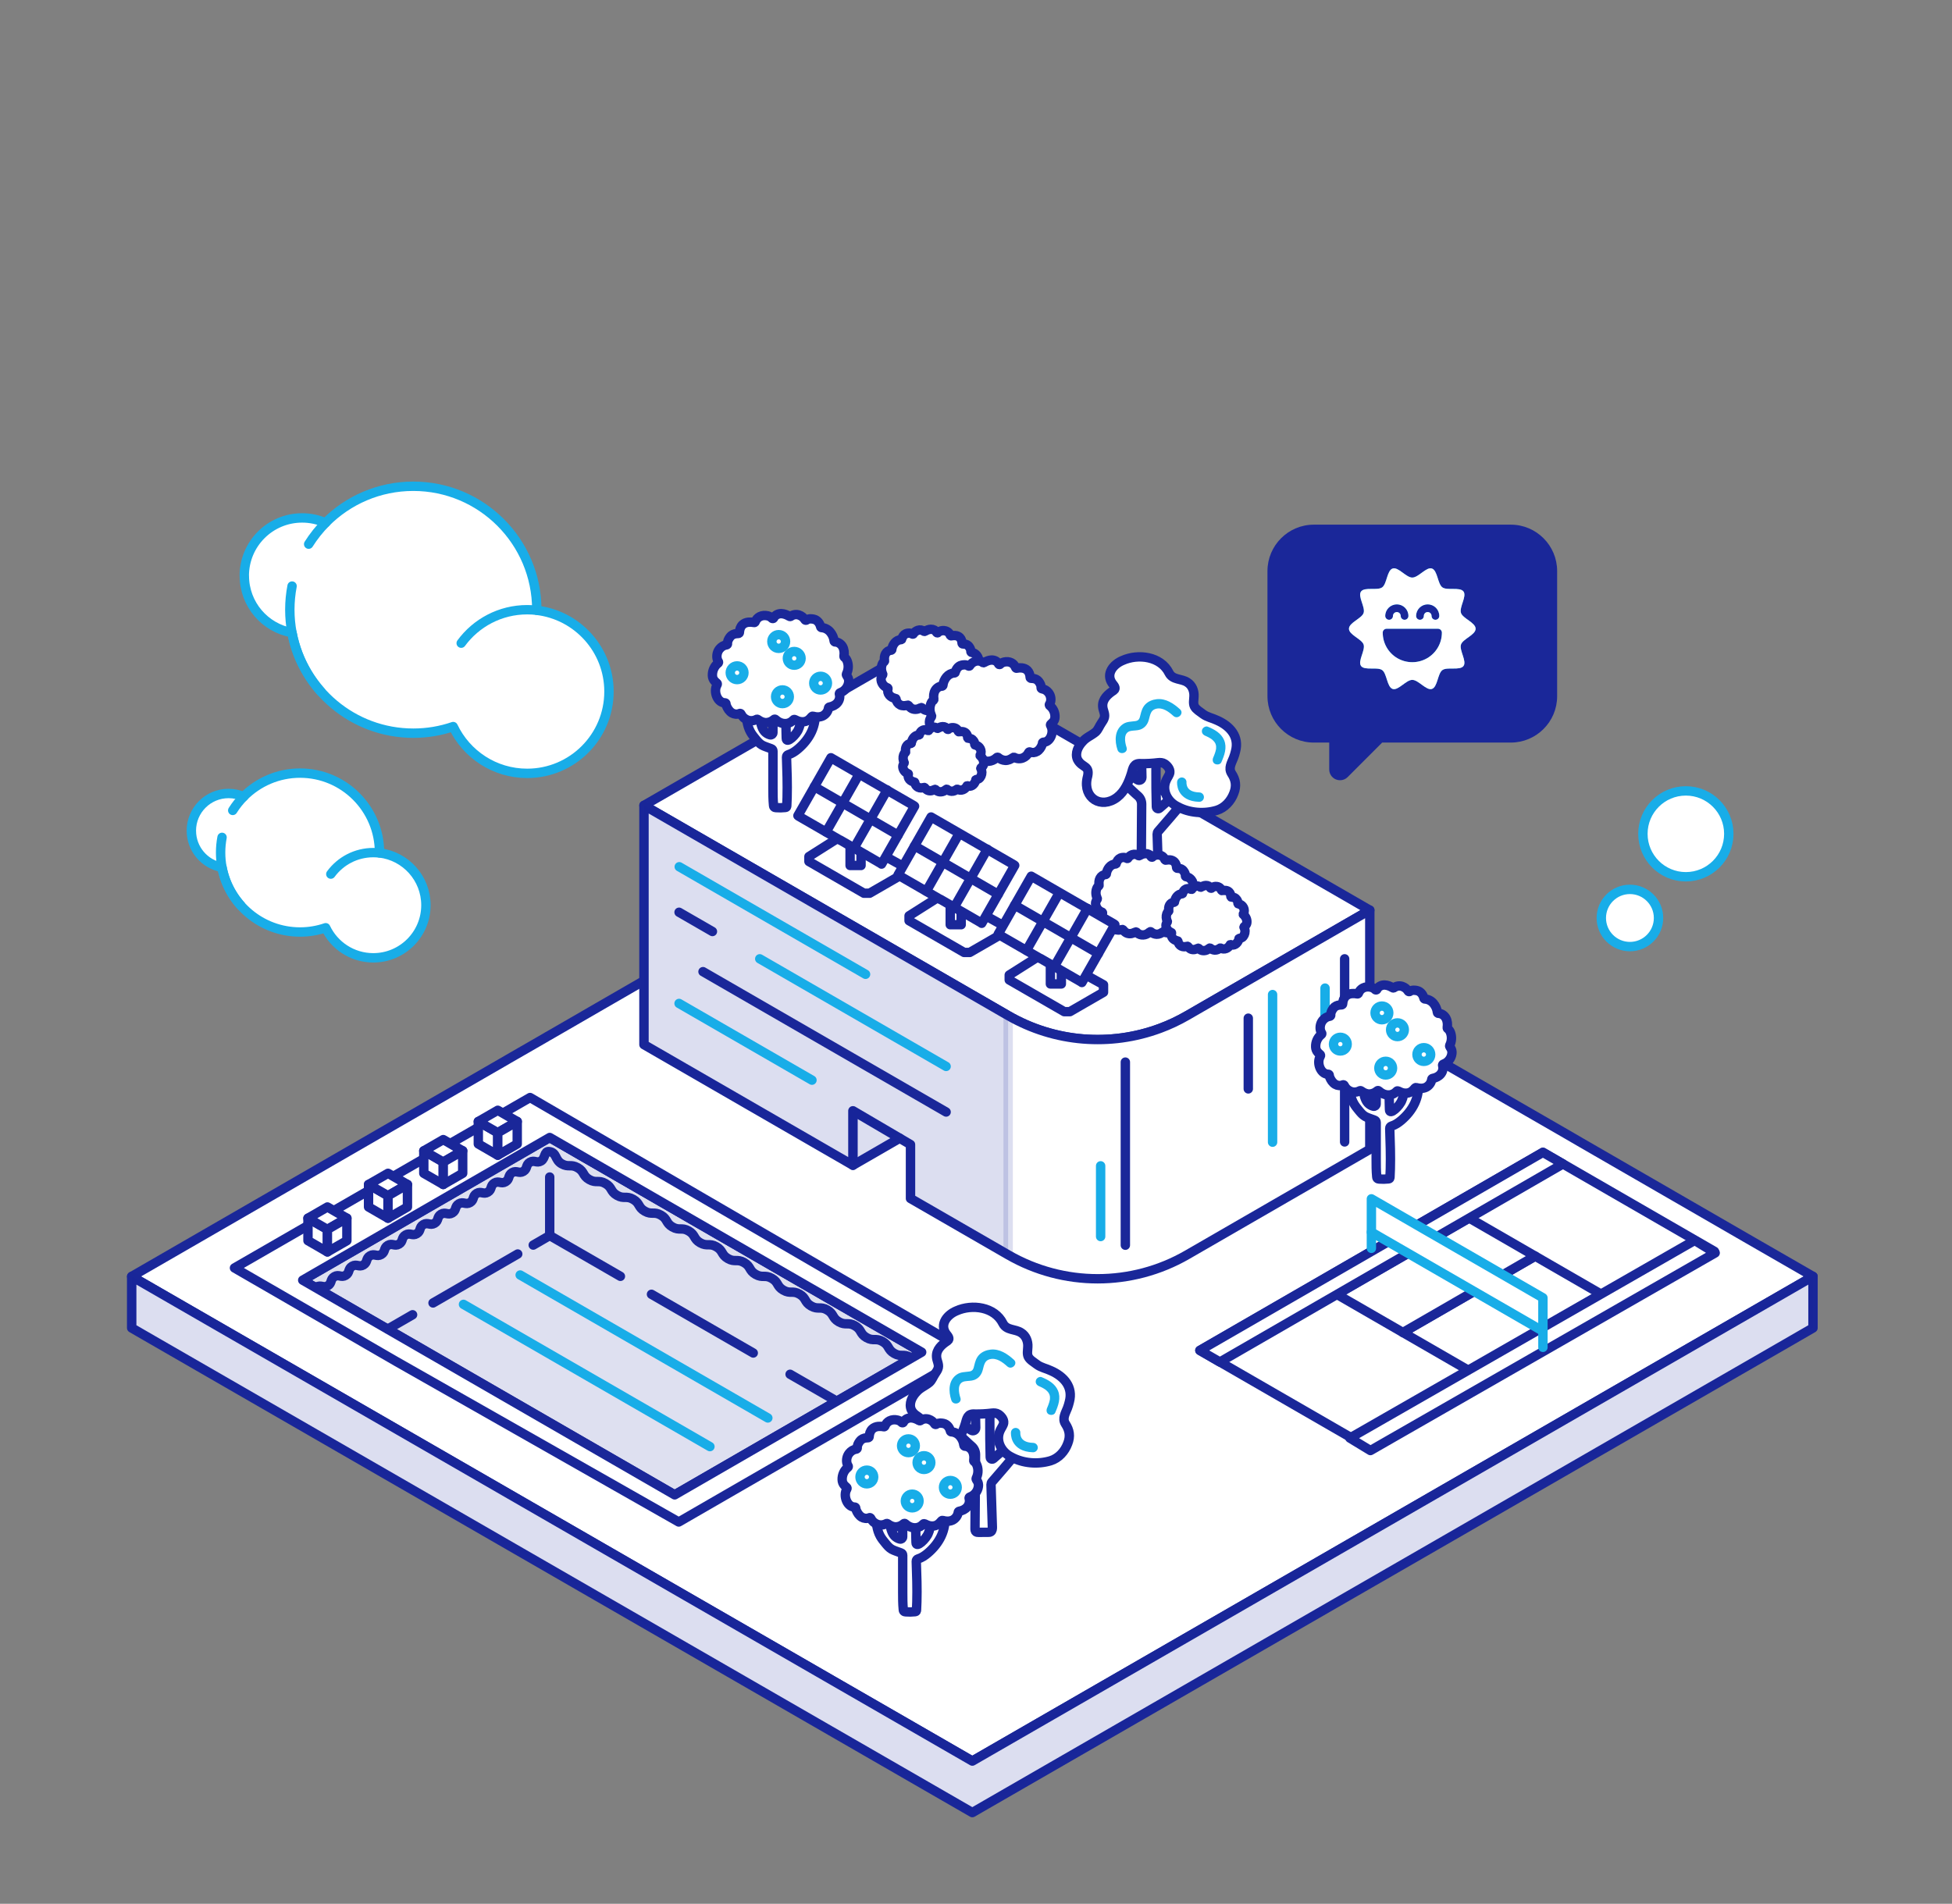 <svg width="204" height="199" viewBox="0 0 204 199" fill="none" xmlns="http://www.w3.org/2000/svg">
<rect x="0" y="0" width="204" height="199" fill="#808080" stroke="none"/>
<g clip-path="url(#clip0_255_4187)">
<path fill-rule="evenodd" clip-rule="evenodd" d="M101.503 133L69 151.5L101.503 170L134 151.5L101.503 133Z" fill="#1A2799"/>
</g>
<path fill-rule="evenodd" clip-rule="evenodd" d="M184.812 136.114L149.449 156.501L148.5 157.05L140.927 161.417L136.887 163.746L101.616 184.081L94.645 180.06L87.072 175.697L82.184 172.877L69.632 165.644L18.427 136.114L32.807 127.811L33.916 127.173H33.923L44.885 120.837L46.926 119.662L47.522 119.319L53.096 116.097L54.13 115.498L55.726 114.579L57.761 113.408H57.764L57.865 113.346L60.672 111.726L61.772 111.092L65.331 109.037L66.404 108.416L73.319 104.418L75.069 103.411L81.216 99.865L101.616 88.088L121.195 99.39L128.162 103.411L131.627 105.413L136.2 108.056L148.173 114.968L156.368 119.695L157.45 120.32L170.215 127.69L177.782 132.061L184.812 136.114Z" fill="white" stroke="#1A2799" stroke-width="0.981" stroke-linecap="round" stroke-linejoin="round"/>
<path fill-rule="evenodd" clip-rule="evenodd" d="M189.477 133.425L187.318 134.671L184.812 136.114L149.449 156.501L148.5 157.05L140.927 161.417L136.887 163.747L101.616 184.081L94.645 180.06L87.072 175.697L82.185 172.877L69.633 165.644L18.427 136.114L15.925 134.671L13.762 133.425L28.195 125.093L33.786 121.864L34.836 121.256L42.86 116.623L53.067 110.732L53.096 110.712L55.412 109.381L57.107 108.403L57.185 108.354L57.634 108.098L59.858 106.813L60.673 106.342L62.426 105.328L75.07 98.026L101.616 82.703L124.888 96.139L127.927 97.892L128.163 98.026L144.657 107.552L146.047 108.354L148.173 109.584L156.368 114.314L157.961 115.233L163.696 118.54L165.285 119.463L174.877 125.001L182.443 129.372L189.477 133.425Z" fill="white" stroke="#1A2799" stroke-width="0.981" stroke-linecap="round" stroke-linejoin="round"/>
<path d="M189.473 133.428V138.809L187.318 140.056L148.5 162.435L140.927 166.798L101.616 189.465L15.921 140.056L13.762 138.809V133.428L15.921 134.671L18.427 136.117L87.072 175.696L94.645 180.06L101.616 184.081L140.927 161.417L148.5 157.05L184.812 136.117L187.318 134.671L189.473 133.428Z" fill="white" stroke="#1A2799" stroke-width="0.981" stroke-linecap="round" stroke-linejoin="round"/>
<path opacity="0.15" d="M101.616 184.081L13.762 133.428V138.809L101.616 189.465L189.473 138.809V133.428L101.616 184.081Z" fill="#1A2799" stroke="#1A2799" stroke-width="0.981" stroke-linecap="round" stroke-linejoin="round"/>
<path fill-rule="evenodd" clip-rule="evenodd" d="M67.3 84.189L88.96 96.688L105.359 106.159C110.233 108.975 116.062 109.417 121.237 107.49C122.209 107.13 123.151 106.685 124.064 106.159L143.152 95.138L95.744 67.767L67.3 84.189Z" fill="white" stroke="#1A2799" stroke-width="0.981" stroke-linecap="round" stroke-linejoin="round"/>
<path fill-rule="evenodd" clip-rule="evenodd" d="M67.3 84.188V109.194L89.139 121.802V116.11L94.027 118.979L95.155 119.639V125.276L105.359 131.164C111.146 134.504 118.274 134.504 124.064 131.164L143.155 120.14V95.134L124.067 106.155C123.154 106.682 122.212 107.127 121.241 107.487C116.066 109.413 110.236 108.972 105.362 106.155L88.963 96.685L67.304 84.185L67.3 84.188Z" fill="white" stroke="#1A2799" stroke-width="0.981" stroke-linecap="round" stroke-linejoin="round"/>
<path opacity="0.15" fill-rule="evenodd" clip-rule="evenodd" d="M67.304 84.189V109.191L89.14 121.799V116.107L95.156 119.636V125.273L105.359 131.161V106.159L67.304 84.189Z" fill="#1A2799" stroke="#1A2799" stroke-width="0.981" stroke-linecap="round" stroke-linejoin="round"/>
<path d="M94.027 118.975L89.14 121.799" stroke="#1A2799" stroke-width="0.981" stroke-linecap="round" stroke-linejoin="round"/>
<path opacity="0.15" d="M89.14 116.106V121.799L94.027 118.976L89.14 116.106Z" fill="#1A2799" stroke="#1A2799" stroke-width="0.981" stroke-linecap="round" stroke-linejoin="round"/>
<path d="M70.987 90.6L90.458 101.84" stroke="#18ADE8" stroke-width="0.981" stroke-linecap="round" stroke-linejoin="round"/>
<path d="M79.4 100.224L98.878 111.471" stroke="#18ADE8" stroke-width="0.981" stroke-linecap="round" stroke-linejoin="round"/>
<path d="M70.967 95.357L74.455 97.369" stroke="#1A2799" stroke-width="0.981" stroke-linecap="round" stroke-linejoin="round"/>
<path d="M73.47 101.566L98.878 116.237" stroke="#1A2799" stroke-width="0.981" stroke-linecap="round" stroke-linejoin="round"/>
<path d="M70.967 104.889L84.857 112.907" stroke="#18ADE8" stroke-width="0.981" stroke-linecap="round" stroke-linejoin="round"/>
<path d="M140.525 100.224V119.365" stroke="#1A2799" stroke-width="0.981" stroke-linecap="round" stroke-linejoin="round"/>
<path d="M117.609 111.02V130.16" stroke="#1A2799" stroke-width="0.981" stroke-linecap="round" stroke-linejoin="round"/>
<path d="M132.995 103.96V119.391" stroke="#18ADE8" stroke-width="0.981" stroke-linecap="round" stroke-linejoin="round"/>
<path d="M138.477 103.283V110.677" stroke="#18ADE8" stroke-width="0.981" stroke-linecap="round" stroke-linejoin="round"/>
<path d="M115.025 121.864V129.254" stroke="#18ADE8" stroke-width="0.981" stroke-linecap="round" stroke-linejoin="round"/>
<path d="M130.456 106.427V113.82" stroke="#1A2799" stroke-width="0.981" stroke-linecap="round" stroke-linejoin="round"/>
<path fill-rule="evenodd" clip-rule="evenodd" d="M179.175 130.804L143.322 151.502L125.395 141.155L161.248 120.454L179.175 130.804Z" fill="white" stroke="#1A2799" stroke-width="0.981" stroke-linecap="round" stroke-linejoin="round"/>
<path fill-rule="evenodd" clip-rule="evenodd" d="M153.528 143.275L167.353 135.293L160.441 131.302L146.616 139.284L153.528 143.275Z" fill="white" stroke="#1A2799" stroke-width="0.981" stroke-linecap="round" stroke-linejoin="round"/>
<path fill-rule="evenodd" clip-rule="evenodd" d="M139.704 135.293L146.616 139.284L160.44 131.302L153.528 127.311L139.704 135.293Z" fill="white" stroke="#1A2799" stroke-width="0.981" stroke-linecap="round" stroke-linejoin="round"/>
<path fill-rule="evenodd" clip-rule="evenodd" d="M143.22 151.623L141.074 150.318L177.104 129.659L179.25 130.965L143.22 151.623Z" fill="white" stroke="#1A2799" stroke-width="0.981" stroke-linecap="round" stroke-linejoin="round"/>
<path fill-rule="evenodd" clip-rule="evenodd" d="M127.489 142.369L125.395 141.158L161.248 120.454L163.342 121.664L127.489 142.369Z" fill="white" stroke="#1A2799" stroke-width="0.981" stroke-linecap="round" stroke-linejoin="round"/>
<path fill-rule="evenodd" clip-rule="evenodd" d="M161.248 139.143V135.659L143.322 125.312V128.793L161.248 139.143Z" fill="white" stroke="#18ADE8" stroke-width="0.981" stroke-linecap="round" stroke-linejoin="round"/>
<path d="M161.249 139.143V140.834" stroke="#18ADE8" stroke-width="0.981" stroke-linecap="round" stroke-linejoin="round"/>
<path d="M143.322 128.792V130.484" stroke="#18ADE8" stroke-width="0.981" stroke-linecap="round" stroke-linejoin="round"/>
<path d="M148.199 113.081C148.196 113.051 148.19 113.018 148.167 112.995C148.141 112.969 148.098 112.969 148.062 112.973C147.686 112.986 146.995 112.881 146.796 113.306C146.688 113.539 146.727 113.84 146.701 114.088C146.672 114.379 146.642 114.742 146.508 115.007C146.292 115.616 145.213 116.63 145.213 115.992C145.213 115.838 145.17 114.87 145.19 114.131C145.196 113.823 145.252 113.414 145.131 113.12C145.056 112.933 144.872 112.992 144.673 112.989C144.545 112.989 144.414 112.982 144.287 113.002C143.681 113.103 143.819 113.764 143.819 114.229V115.4C143.819 115.557 143.672 115.672 143.521 115.632C143.299 115.573 143.096 115.452 142.949 115.289C142.782 115.106 142.687 114.873 142.615 114.644C142.533 114.376 142.471 114.105 142.438 113.83C142.412 113.601 142.455 113.329 142.373 113.11C142.213 112.672 141.627 112.842 141.261 112.881C141.169 112.891 141.058 112.91 141.018 112.992C140.999 113.031 141.002 113.074 141.005 113.117C141.051 113.876 141.1 114.664 141.48 115.338C141.627 115.603 141.823 115.842 142.02 116.081C142.209 116.313 142.406 116.548 142.671 116.699C142.795 116.771 142.932 116.823 143.07 116.875C143.266 116.947 143.462 117.019 143.662 117.091C143.757 117.124 143.822 117.216 143.822 117.317C143.822 117.782 143.822 118.243 143.822 118.708C143.822 119.535 143.822 120.36 143.822 121.187C143.822 121.789 143.822 122.394 143.881 122.993C143.888 123.055 143.894 123.124 143.937 123.17C143.986 123.225 144.064 123.235 144.139 123.242C144.454 123.268 144.771 123.261 145.088 123.229C145.137 123.222 145.196 123.216 145.229 123.176C145.258 123.144 145.262 123.098 145.265 123.052C145.281 122.767 145.294 122.48 145.301 122.195C145.34 120.778 145.288 119.365 145.239 117.949C145.235 117.837 145.311 117.742 145.415 117.71C145.788 117.602 146.135 117.366 146.439 117.111C147.022 116.617 147.522 116.015 147.846 115.322C148.17 114.628 148.314 113.843 148.196 113.087L148.199 113.081Z" fill="white" stroke="#1A2799" stroke-width="0.981" stroke-linecap="round" stroke-linejoin="round"/>
<path d="M143.904 103.417C143.865 103.496 143.76 103.496 143.704 103.43C143.593 103.306 143.43 103.231 143.266 103.191C142.994 103.126 142.7 103.146 142.448 103.273C142.232 103.384 142.056 103.577 141.977 103.81C141.957 103.868 141.899 103.908 141.836 103.891C141.647 103.849 141.447 103.839 141.257 103.859C141.028 103.882 140.803 103.97 140.636 104.13C140.43 104.333 140.335 104.627 140.322 104.922C140.322 104.987 140.266 105.04 140.201 105.04C139.939 105.043 139.684 105.085 139.481 105.252C139.416 105.308 139.36 105.377 139.308 105.445C139.17 105.635 139.056 105.871 139.075 106.1C139.082 106.165 139.033 106.221 138.967 106.23C138.68 106.266 138.424 106.423 138.235 106.659C138.016 106.93 137.924 107.303 137.986 107.647C138.009 107.765 138.048 107.879 138.117 107.974C138.156 108.03 138.14 108.105 138.087 108.144C137.701 108.435 137.476 108.942 137.499 109.433C137.505 109.538 137.518 109.642 137.558 109.737C137.636 109.94 137.796 110.091 137.963 110.228C138.012 110.267 138.022 110.336 137.993 110.388C137.767 110.758 137.78 111.249 137.96 111.651C138.048 111.844 138.176 112.024 138.349 112.142C138.483 112.233 138.644 112.289 138.801 112.286C138.866 112.286 138.922 112.338 138.922 112.403C138.922 112.465 138.935 112.528 138.958 112.583C139.075 112.887 139.265 113.175 139.54 113.342C139.779 113.483 140.086 113.519 140.332 113.401C140.397 113.372 140.469 113.408 140.498 113.473C140.619 113.754 140.875 113.974 141.159 114.085C141.467 114.206 141.827 114.176 142.114 114.013C142.157 113.99 142.206 113.996 142.245 114.026C142.494 114.222 142.828 114.369 143.132 114.356C143.426 114.343 143.714 114.222 143.933 114.026C143.982 113.983 144.051 113.987 144.097 114.029C144.185 114.111 144.287 114.189 144.385 114.248C144.643 114.409 144.957 114.487 145.258 114.448C145.53 114.412 145.788 114.274 145.968 114.065C146.004 114.023 146.063 114.013 146.112 114.036C146.295 114.131 146.495 114.219 146.694 114.252C146.923 114.291 147.169 114.271 147.378 114.17C147.578 114.072 147.735 113.905 147.878 113.728C147.911 113.689 147.964 113.673 148.009 113.686C148.346 113.787 148.732 113.803 149.043 113.646C149.351 113.489 149.586 113.175 149.625 112.832C149.632 112.776 149.671 112.734 149.727 112.724C150.047 112.672 150.358 112.521 150.568 112.272C150.77 112.034 150.859 111.684 150.767 111.386C150.744 111.317 150.787 111.249 150.855 111.226C151.317 111.075 151.676 110.624 151.735 110.133C151.748 110.032 151.748 109.927 151.726 109.829C151.693 109.672 151.608 109.534 151.516 109.4C151.49 109.361 151.49 109.312 151.51 109.269C151.712 108.867 151.748 108.386 151.598 107.958C151.539 107.791 151.444 107.627 151.3 107.532C151.258 107.506 151.235 107.454 151.245 107.405C151.3 107.074 151.268 106.711 151.107 106.42C150.95 106.139 150.649 105.929 150.339 105.926C150.273 105.926 150.221 105.877 150.214 105.815C150.185 105.475 150.024 105.134 149.805 104.876C149.583 104.614 149.252 104.441 148.915 104.425C148.86 104.425 148.814 104.382 148.804 104.33C148.736 104.016 148.529 103.721 148.238 103.594C148.14 103.551 148.036 103.532 147.931 103.518C147.803 103.502 147.672 103.499 147.548 103.532C147.476 103.551 147.407 103.584 147.349 103.626C147.29 103.672 147.205 103.662 147.165 103.597C147.028 103.365 146.805 103.198 146.547 103.11C146.259 103.011 145.926 103.06 145.687 103.247C145.647 103.276 145.592 103.28 145.549 103.25C145.294 103.093 145 102.972 144.709 102.962C144.385 102.953 144.045 103.11 143.904 103.407V103.417Z" fill="white" stroke="#1A2799" stroke-width="0.981" stroke-linecap="round" stroke-linejoin="round"/>
<path d="M140.077 109.858C140.472 109.858 140.793 109.538 140.793 109.142C140.793 108.746 140.472 108.426 140.077 108.426C139.681 108.426 139.36 108.746 139.36 109.142C139.36 109.538 139.681 109.858 140.077 109.858Z" fill="white" stroke="#18ADE8" stroke-width="0.981" stroke-linecap="round" stroke-linejoin="round"/>
<path d="M144.421 106.594C144.817 106.594 145.138 106.273 145.138 105.877C145.138 105.481 144.817 105.161 144.421 105.161C144.025 105.161 143.705 105.481 143.705 105.877C143.705 106.273 144.025 106.594 144.421 106.594Z" fill="white" stroke="#18ADE8" stroke-width="0.981" stroke-linecap="round" stroke-linejoin="round"/>
<path d="M146.047 108.354C146.442 108.354 146.763 108.033 146.763 107.637C146.763 107.241 146.442 106.921 146.047 106.921C145.651 106.921 145.33 107.241 145.33 107.637C145.33 108.033 145.651 108.354 146.047 108.354Z" fill="white" stroke="#18ADE8" stroke-width="0.981" stroke-linecap="round" stroke-linejoin="round"/>
<path d="M148.801 110.944C149.197 110.944 149.518 110.624 149.518 110.228C149.518 109.832 149.197 109.511 148.801 109.511C148.406 109.511 148.085 109.832 148.085 110.228C148.085 110.624 148.406 110.944 148.801 110.944Z" fill="white" stroke="#18ADE8" stroke-width="0.981" stroke-linecap="round" stroke-linejoin="round"/>
<path d="M144.817 112.367C145.213 112.367 145.533 112.047 145.533 111.651C145.533 111.255 145.213 110.935 144.817 110.935C144.421 110.935 144.101 111.255 144.101 111.651C144.101 112.047 144.421 112.367 144.817 112.367Z" fill="white" stroke="#18ADE8" stroke-width="0.981" stroke-linecap="round" stroke-linejoin="round"/>
<path fill-rule="evenodd" clip-rule="evenodd" d="M57.45 118.9L96.323 141.341L70.509 156.255L31.636 133.814L57.45 118.9Z" fill="#DEE0F0" stroke="#1A2799" stroke-width="0.981" stroke-linecap="round" stroke-linejoin="round"/>
<path fill-rule="evenodd" clip-rule="evenodd" d="M57.241 118.792L96.356 141.377L70.277 156.432L31.162 133.85L57.241 118.792Z" stroke="#1A2799" stroke-width="0.981" stroke-linecap="round" stroke-linejoin="round"/>
<path fill-rule="evenodd" clip-rule="evenodd" d="M24.505 132.535L41.437 142.326L70.934 159.091L101.459 141.462L86.525 132.826L55.396 114.723L24.505 132.535ZM96.323 141.341L70.509 156.255L31.636 133.814L57.45 118.9L96.323 141.341Z" fill="white" stroke="#1A2799" stroke-width="0.981" stroke-linecap="round" stroke-linejoin="round"/>
<path fill-rule="evenodd" clip-rule="evenodd" d="M33.203 130.271L34.218 130.86V128.511L32.186 127.337V129.686L33.203 130.271Z" fill="white" stroke="#1A2799" stroke-width="0.981" stroke-linecap="round" stroke-linejoin="round"/>
<path fill-rule="evenodd" clip-rule="evenodd" d="M36.252 127.337L34.218 126.163L32.186 127.337L34.218 128.512L36.252 127.337Z" fill="white" stroke="#1A2799" stroke-width="0.981" stroke-linecap="round" stroke-linejoin="round"/>
<path fill-rule="evenodd" clip-rule="evenodd" d="M36.252 127.337L34.217 128.511V130.86L36.252 129.686V127.337Z" fill="white" stroke="#1A2799" stroke-width="0.981" stroke-linecap="round" stroke-linejoin="round"/>
<path fill-rule="evenodd" clip-rule="evenodd" d="M39.533 126.752L40.551 127.337V124.988L38.516 123.814V126.163L39.533 126.752Z" fill="white" stroke="#1A2799" stroke-width="0.981" stroke-linecap="round" stroke-linejoin="round"/>
<path fill-rule="evenodd" clip-rule="evenodd" d="M42.583 123.814L40.551 122.643L38.516 123.814L40.551 124.988L42.583 123.814Z" fill="white" stroke="#1A2799" stroke-width="0.981" stroke-linecap="round" stroke-linejoin="round"/>
<path fill-rule="evenodd" clip-rule="evenodd" d="M42.582 123.814L40.551 124.988V127.337L42.582 126.163V123.814Z" fill="white" stroke="#1A2799" stroke-width="0.981" stroke-linecap="round" stroke-linejoin="round"/>
<path fill-rule="evenodd" clip-rule="evenodd" d="M45.307 123.228L46.325 123.814V121.468L44.29 120.294V122.643L45.307 123.228Z" fill="white" stroke="#1A2799" stroke-width="0.981" stroke-linecap="round" stroke-linejoin="round"/>
<path fill-rule="evenodd" clip-rule="evenodd" d="M48.356 120.294L46.325 119.119L44.29 120.294L46.325 121.468L48.356 120.294Z" fill="white" stroke="#1A2799" stroke-width="0.981" stroke-linecap="round" stroke-linejoin="round"/>
<path fill-rule="evenodd" clip-rule="evenodd" d="M48.356 120.294L46.325 121.468V123.814L48.356 122.643V120.294Z" fill="white" stroke="#1A2799" stroke-width="0.981" stroke-linecap="round" stroke-linejoin="round"/>
<path fill-rule="evenodd" clip-rule="evenodd" d="M51.002 120.163L52.02 120.752V118.403L49.988 117.229V119.577L51.002 120.163Z" fill="white" stroke="#1A2799" stroke-width="0.981" stroke-linecap="round" stroke-linejoin="round"/>
<path fill-rule="evenodd" clip-rule="evenodd" d="M54.055 117.229L52.02 116.054L49.988 117.229L52.02 118.403L54.055 117.229Z" fill="white" stroke="#1A2799" stroke-width="0.981" stroke-linecap="round" stroke-linejoin="round"/>
<path fill-rule="evenodd" clip-rule="evenodd" d="M54.055 117.229L52.02 118.403V120.752L54.055 119.577V117.229Z" fill="white" stroke="#1A2799" stroke-width="0.981" stroke-linecap="round" stroke-linejoin="round"/>
<path d="M95.139 141.884C94.416 141.472 94.18 141.884 93.454 141.472C92.731 141.06 92.967 140.645 92.244 140.232C91.521 139.82 91.285 140.232 90.559 139.82C89.836 139.408 90.072 138.993 89.349 138.58C88.626 138.168 88.39 138.58 87.664 138.168C86.941 137.756 87.176 137.341 86.453 136.928C85.73 136.516 85.495 136.928 84.769 136.516C84.046 136.104 84.281 135.689 83.558 135.276C82.835 134.864 82.6 135.276 81.874 134.864C81.147 134.452 81.386 134.037 80.66 133.624C79.937 133.212 79.701 133.624 78.975 133.212C78.249 132.8 78.488 132.385 77.762 131.972C77.035 131.56 76.8 131.972 76.077 131.56C75.354 131.148 75.589 130.732 74.863 130.32C74.137 129.908 73.905 130.32 73.178 129.908C72.456 129.496 72.691 129.08 71.965 128.668C71.242 128.256 71.006 128.668 70.28 128.256C69.557 127.844 69.793 127.428 69.07 127.016C68.347 126.604 68.108 127.016 67.385 126.604C66.662 126.192 66.898 125.776 66.171 125.364C65.448 124.952 65.21 125.364 64.487 124.952C63.764 124.54 63.999 124.124 63.273 123.712C62.55 123.3 62.315 123.712 61.588 123.3C60.862 122.888 61.101 122.472 60.375 122.06C59.648 121.648 59.413 122.06 58.69 121.645C57.964 121.229 58.216 120.474 57.385 120.372C56.851 120.307 57.012 121.085 56.547 121.357C56.083 121.628 55.844 121.216 55.379 121.488C54.915 121.759 55.154 122.172 54.692 122.443C54.228 122.715 53.989 122.302 53.525 122.574C53.06 122.845 53.302 123.258 52.837 123.529C52.373 123.801 52.134 123.388 51.67 123.66C51.205 123.931 51.444 124.344 50.983 124.615C50.522 124.887 50.279 124.475 49.815 124.746C49.35 125.018 49.589 125.43 49.125 125.701C48.66 125.973 48.421 125.561 47.957 125.832C47.492 126.104 47.731 126.516 47.267 126.787C46.802 127.059 46.563 126.647 46.099 126.918C45.634 127.19 45.876 127.602 45.412 127.87C44.947 128.138 44.708 127.729 44.244 128.001C43.779 128.272 44.021 128.685 43.557 128.956C43.092 129.228 42.853 128.816 42.386 129.09C41.918 129.365 42.16 129.774 41.699 130.046C41.237 130.317 40.995 129.905 40.531 130.176C40.066 130.448 40.305 130.86 39.841 131.132C39.376 131.403 39.134 130.991 38.67 131.266C38.205 131.541 38.444 131.949 37.979 132.221C37.515 132.492 37.276 132.08 36.808 132.355C36.34 132.63 36.583 133.039 36.118 133.31C35.653 133.582 35.411 133.173 34.947 133.444C34.482 133.716 34.721 134.128 34.257 134.4C33.792 134.671 33.55 134.262 33.085 134.534" stroke="#1A2799" stroke-width="0.981" stroke-linecap="round" stroke-linejoin="round"/>
<path d="M82.571 143.651L87.386 146.428" stroke="#1A2799" stroke-width="0.981" stroke-linecap="round" stroke-linejoin="round"/>
<path d="M68.085 135.29L78.721 141.427" stroke="#1A2799" stroke-width="0.981" stroke-linecap="round" stroke-linejoin="round"/>
<path d="M54.362 133.274L80.245 148.217" stroke="#18ADE8" stroke-width="0.981" stroke-linecap="round" stroke-linejoin="round"/>
<path d="M48.438 136.343L74.193 151.211" stroke="#18ADE8" stroke-width="0.981" stroke-linecap="round" stroke-linejoin="round"/>
<path d="M55.727 130.147L57.451 129.149L64.838 133.412" stroke="#1A2799" stroke-width="0.981" stroke-linecap="round" stroke-linejoin="round"/>
<path d="M45.255 136.196L54.108 131.079" stroke="#1A2799" stroke-width="0.981" stroke-linecap="round" stroke-linejoin="round"/>
<path d="M40.538 138.921L43.119 137.429" stroke="#1A2799" stroke-width="0.981" stroke-linecap="round" stroke-linejoin="round"/>
<path d="M57.45 129.149V123.032" stroke="#1A2799" stroke-width="0.981" stroke-linecap="round" stroke-linejoin="round"/>
<path d="M106.287 150.759C105.957 150.55 105.682 150.851 105.44 151.057C104.894 151.525 104.351 151.996 103.811 152.474C103.687 152.585 103.49 152.5 103.487 152.333C103.454 151.034 103.435 149.739 103.445 148.44C103.451 147.4 103.592 146.304 103.51 145.27C102.875 145.156 102.126 145.231 102.002 145.97C101.829 147.007 101.979 148.198 101.973 149.251C101.973 149.251 101.973 149.255 101.973 149.258C101.973 149.49 101.714 149.631 101.515 149.507C100.968 149.156 100.419 148.813 99.866 148.479C99.745 148.407 99.621 148.332 99.48 148.306C99.195 148.257 98.937 148.492 99.087 148.78C99.202 148.996 99.503 149.206 99.673 149.382C100.196 149.925 100.743 150.449 101.302 150.956C101.39 151.034 101.475 151.113 101.564 151.188C101.812 151.404 101.95 151.721 101.95 152.048L101.923 155.977C101.914 157.24 101.907 158.503 101.897 159.765C101.897 159.893 101.904 160.037 102.002 160.115C102.074 160.171 102.175 160.174 102.267 160.174C102.597 160.174 102.928 160.168 103.258 160.168C103.356 160.168 103.461 160.168 103.546 160.112C103.7 160.014 103.713 159.798 103.71 159.615C103.67 158.136 103.618 156.658 103.569 155.179C103.569 155.081 103.598 154.989 103.661 154.914C104.086 154.42 104.511 153.926 104.94 153.432C105.42 152.873 105.905 152.313 106.333 151.711C106.556 151.401 106.67 151.008 106.284 150.766L106.287 150.759Z" fill="white" stroke="#1A2799" stroke-width="0.981" stroke-linecap="round" stroke-linejoin="round"/>
<path d="M111.335 148.816C110.998 148.267 111.345 147.727 111.551 147.2C111.633 146.981 111.705 146.755 111.757 146.526C112.17 144.986 111.208 143.886 109.837 143.281C109.353 143.046 108.8 142.954 108.362 142.627C108.054 142.388 107.639 142.159 107.469 141.832C107.308 141.515 107.41 141.122 107.416 140.779C107.449 140.21 107.22 139.617 106.726 139.313C106.108 138.894 105.202 139.091 104.812 138.332C103.955 136.595 101.587 136.287 99.958 137.023C99.006 137.413 98.168 138.404 98.868 139.408C99.029 139.631 99.346 139.918 99.029 140.151C98.43 140.543 97.818 141.067 97.88 141.848C97.9 142.221 98.142 142.581 98.06 142.957C98.011 143.19 97.864 143.389 97.737 143.582C97.524 143.89 97.406 144.253 97.154 144.488C96.726 144.858 96.163 145.054 95.787 145.496C95.319 145.977 94.949 146.723 95.244 147.377C95.734 148.322 96.647 147.917 96.251 149.34C95.813 151.407 97.714 152.595 99.385 151.332C100.177 150.724 100.589 149.768 100.877 148.849C101.054 148.241 101.106 147.75 101.878 147.809C102.47 147.819 103.065 147.786 103.651 147.714C103.89 147.684 104.142 147.698 104.348 147.828C104.629 148.015 104.94 148.375 104.891 148.741C104.855 148.996 104.646 149.251 104.524 149.523C104.014 150.616 104.665 151.796 105.689 152.297C106.929 152.971 108.45 153.092 109.795 152.69C110.642 152.428 111.283 151.715 111.587 150.887C111.882 150.135 111.78 149.493 111.345 148.833L111.335 148.813V148.816Z" fill="white" stroke="#1A2799" stroke-width="0.981" stroke-linecap="round" stroke-linejoin="round"/>
<path d="M106.143 149.749C106.143 149.749 105.99 151.263 107.966 151.312" stroke="#18ADE8" stroke-width="0.981" stroke-linecap="round" stroke-linejoin="round"/>
<path d="M108.597 144.901C108.548 144.881 108.607 144.904 108.623 144.91C108.656 144.923 108.685 144.94 108.718 144.953C108.79 144.986 108.859 145.018 108.927 145.054C109.048 145.12 109.166 145.188 109.277 145.27C109.346 145.319 109.235 145.234 109.294 145.283C109.323 145.309 109.353 145.332 109.382 145.362C109.428 145.404 109.47 145.45 109.513 145.496C109.533 145.519 109.556 145.548 109.523 145.506C109.542 145.532 109.559 145.555 109.575 145.581C109.592 145.607 109.608 145.633 109.624 145.66C109.631 145.669 109.683 145.777 109.66 145.725C109.641 145.682 109.673 145.764 109.677 145.774C109.686 145.807 109.696 145.839 109.706 145.872C109.706 145.882 109.729 145.974 109.722 145.934C109.716 145.895 109.726 145.99 109.729 146C109.732 146.068 109.729 146.137 109.729 146.209C109.729 146.232 109.716 146.327 109.726 146.261C109.719 146.297 109.713 146.33 109.706 146.366C109.677 146.507 109.634 146.644 109.585 146.782C109.559 146.86 109.526 146.935 109.497 147.011C109.464 147.092 109.516 146.962 109.484 147.043C109.467 147.086 109.448 147.125 109.431 147.168C109.33 147.403 109.353 147.704 109.608 147.838C109.821 147.95 110.171 147.914 110.279 147.662C110.599 146.926 110.894 146.134 110.563 145.349C110.256 144.622 109.556 144.24 108.862 143.952C108.623 143.854 108.312 144.06 108.257 144.295C108.191 144.583 108.345 144.793 108.6 144.901H108.597Z" fill="#18ADE8"/>
<path d="M105.957 142.13C105.29 141.524 104.465 140.965 103.517 141.073C103.082 141.122 102.65 141.289 102.339 141.606C102.028 141.924 101.917 142.313 101.819 142.722C101.737 143.075 101.681 143.307 101.292 143.363C100.85 143.428 100.412 143.402 100.02 143.661C99.103 144.266 99.113 145.434 99.424 146.37C99.624 146.965 100.569 146.71 100.37 146.108C100.18 145.542 100.006 144.531 100.828 144.387C101.161 144.328 101.505 144.358 101.825 144.24C102.198 144.099 102.463 143.828 102.617 143.464C102.843 142.925 102.774 142.251 103.455 142.074C104.135 141.897 104.786 142.391 105.264 142.823C105.741 143.255 106.428 142.555 105.957 142.13Z" fill="#18ADE8"/>
<path d="M98.718 158.322C98.715 158.293 98.708 158.26 98.685 158.237C98.659 158.211 98.617 158.211 98.581 158.215C98.204 158.228 97.514 158.123 97.314 158.548C97.207 158.781 97.246 159.081 97.22 159.33C97.19 159.621 97.161 159.984 97.027 160.249C96.811 160.858 95.731 161.872 95.731 161.234C95.731 161.08 95.689 160.112 95.708 159.373C95.715 159.065 95.77 158.656 95.649 158.362C95.574 158.175 95.391 158.234 95.191 158.231C95.064 158.231 94.933 158.224 94.805 158.244C94.2 158.345 94.337 159.006 94.337 159.471V160.642C94.337 160.799 94.19 160.914 94.04 160.874C93.817 160.815 93.614 160.694 93.467 160.531C93.3 160.348 93.206 160.115 93.133 159.886C93.052 159.618 92.99 159.346 92.957 159.072C92.931 158.843 92.973 158.571 92.891 158.352C92.731 157.914 92.145 158.084 91.779 158.123C91.688 158.133 91.576 158.152 91.537 158.234C91.517 158.273 91.521 158.316 91.524 158.358C91.57 159.117 91.619 159.906 91.998 160.58C92.145 160.845 92.342 161.084 92.538 161.322C92.728 161.555 92.924 161.79 93.189 161.941C93.314 162.013 93.451 162.065 93.588 162.117C93.785 162.189 93.981 162.261 94.18 162.333C94.275 162.366 94.341 162.458 94.341 162.559C94.341 163.024 94.341 163.485 94.341 163.949C94.341 164.777 94.341 165.602 94.341 166.429C94.341 167.031 94.341 167.636 94.4 168.235C94.406 168.297 94.413 168.366 94.455 168.412C94.504 168.467 94.583 168.477 94.658 168.484C94.972 168.51 95.289 168.503 95.607 168.471C95.656 168.464 95.715 168.458 95.747 168.418C95.777 168.386 95.78 168.34 95.783 168.294C95.8 168.009 95.813 167.721 95.819 167.437C95.859 166.02 95.806 164.607 95.757 163.19C95.754 163.079 95.829 162.984 95.934 162.952C96.307 162.844 96.654 162.608 96.958 162.353C97.54 161.859 98.041 161.257 98.365 160.563C98.689 159.87 98.832 159.085 98.715 158.329L98.718 158.322Z" fill="white" stroke="#1A2799" stroke-width="0.981" stroke-linecap="round" stroke-linejoin="round"/>
<path d="M94.419 148.662C94.38 148.741 94.275 148.741 94.219 148.676C94.108 148.551 93.945 148.476 93.781 148.437C93.51 148.371 93.215 148.391 92.963 148.518C92.747 148.63 92.571 148.823 92.492 149.055C92.473 149.114 92.414 149.153 92.352 149.137C92.162 149.094 91.962 149.084 91.772 149.104C91.543 149.127 91.318 149.215 91.151 149.376C90.945 149.578 90.85 149.873 90.837 150.167C90.837 150.233 90.781 150.285 90.716 150.285C90.454 150.288 90.199 150.331 89.996 150.498C89.931 150.553 89.875 150.622 89.823 150.691C89.685 150.88 89.571 151.116 89.591 151.345C89.597 151.41 89.548 151.466 89.483 151.476C89.195 151.512 88.94 151.669 88.75 151.904C88.531 152.176 88.439 152.549 88.501 152.892C88.524 153.01 88.563 153.124 88.632 153.219C88.671 153.275 88.655 153.35 88.603 153.389C88.217 153.681 87.991 154.188 88.014 154.678C88.02 154.783 88.033 154.888 88.073 154.983C88.151 155.185 88.311 155.336 88.478 155.473C88.527 155.513 88.537 155.581 88.508 155.634C88.282 156.003 88.295 156.494 88.475 156.896C88.563 157.089 88.691 157.269 88.864 157.387C88.999 157.479 89.159 157.534 89.316 157.531C89.381 157.531 89.437 157.583 89.437 157.649C89.437 157.711 89.45 157.773 89.473 157.829C89.591 158.133 89.78 158.421 90.055 158.588C90.294 158.728 90.601 158.764 90.847 158.646C90.912 158.617 90.984 158.653 91.014 158.718C91.135 159 91.39 159.219 91.674 159.33C91.982 159.451 92.342 159.422 92.63 159.258C92.672 159.235 92.721 159.242 92.76 159.271C93.009 159.468 93.343 159.615 93.647 159.602C93.941 159.589 94.229 159.468 94.448 159.271C94.498 159.229 94.566 159.232 94.612 159.275C94.7 159.356 94.802 159.435 94.9 159.494C95.158 159.654 95.472 159.732 95.773 159.693C96.045 159.657 96.303 159.52 96.483 159.31C96.519 159.268 96.578 159.258 96.627 159.281C96.81 159.376 97.01 159.464 97.209 159.497C97.438 159.536 97.684 159.517 97.893 159.415C98.093 159.317 98.25 159.15 98.394 158.974C98.426 158.934 98.479 158.918 98.525 158.931C98.861 159.032 99.247 159.049 99.558 158.892C99.866 158.735 100.101 158.421 100.141 158.077C100.147 158.022 100.186 157.979 100.242 157.969C100.562 157.917 100.873 157.766 101.083 157.518C101.285 157.279 101.374 156.929 101.282 156.631C101.259 156.563 101.302 156.494 101.371 156.471C101.832 156.321 102.192 155.869 102.25 155.378C102.264 155.277 102.264 155.172 102.241 155.074C102.208 154.917 102.123 154.78 102.031 154.646C102.005 154.606 102.005 154.557 102.025 154.515C102.228 154.112 102.264 153.632 102.113 153.203C102.054 153.036 101.959 152.873 101.815 152.778C101.773 152.752 101.75 152.699 101.76 152.65C101.815 152.32 101.783 151.957 101.622 151.665C101.465 151.384 101.164 151.175 100.854 151.172C100.788 151.172 100.736 151.122 100.729 151.06C100.7 150.72 100.54 150.38 100.32 150.121C100.098 149.86 99.768 149.686 99.431 149.67C99.375 149.67 99.329 149.627 99.319 149.575C99.251 149.261 99.045 148.967 98.754 148.839C98.655 148.797 98.551 148.777 98.446 148.764C98.318 148.747 98.188 148.744 98.063 148.777C97.991 148.797 97.923 148.829 97.864 148.872C97.805 148.918 97.72 148.908 97.68 148.842C97.543 148.61 97.321 148.443 97.062 148.355C96.774 148.257 96.441 148.306 96.202 148.492C96.163 148.522 96.107 148.525 96.064 148.496C95.809 148.339 95.515 148.218 95.224 148.208C94.9 148.198 94.56 148.355 94.419 148.653V148.662Z" fill="white" stroke="#1A2799" stroke-width="0.981" stroke-linecap="round" stroke-linejoin="round"/>
<path d="M90.592 155.104C90.988 155.104 91.308 154.783 91.308 154.387C91.308 153.992 90.988 153.671 90.592 153.671C90.196 153.671 89.876 153.992 89.876 154.387C89.876 154.783 90.196 155.104 90.592 155.104Z" fill="white" stroke="#18ADE8" stroke-width="0.981" stroke-linecap="round" stroke-linejoin="round"/>
<path d="M94.94 151.839C95.335 151.839 95.656 151.518 95.656 151.122C95.656 150.727 95.335 150.406 94.94 150.406C94.544 150.406 94.223 150.727 94.223 151.122C94.223 151.518 94.544 151.839 94.94 151.839Z" fill="white" stroke="#18ADE8" stroke-width="0.981" stroke-linecap="round" stroke-linejoin="round"/>
<path d="M96.562 153.599C96.958 153.599 97.279 153.278 97.279 152.882C97.279 152.487 96.958 152.166 96.562 152.166C96.166 152.166 95.846 152.487 95.846 152.882C95.846 153.278 96.166 153.599 96.562 153.599Z" fill="white" stroke="#18ADE8" stroke-width="0.981" stroke-linecap="round" stroke-linejoin="round"/>
<path d="M99.32 156.187C99.715 156.187 100.036 155.866 100.036 155.47C100.036 155.074 99.715 154.754 99.32 154.754C98.924 154.754 98.603 155.074 98.603 155.47C98.603 155.866 98.924 156.187 99.32 156.187Z" fill="white" stroke="#18ADE8" stroke-width="0.981" stroke-linecap="round" stroke-linejoin="round"/>
<path d="M95.332 157.613C95.728 157.613 96.049 157.292 96.049 156.896C96.049 156.501 95.728 156.18 95.332 156.18C94.936 156.18 94.616 156.501 94.616 156.896C94.616 157.292 94.936 157.613 95.332 157.613Z" fill="white" stroke="#18ADE8" stroke-width="0.981" stroke-linecap="round" stroke-linejoin="round"/>
<path d="M97.888 66.108C97.917 66.164 97.992 66.167 98.035 66.118C98.117 66.026 98.237 65.971 98.359 65.941C98.561 65.892 98.777 65.909 98.964 66.003C99.124 66.085 99.255 66.229 99.314 66.399C99.33 66.442 99.373 66.471 99.418 66.461C99.559 66.432 99.706 66.422 99.847 66.435C100.017 66.451 100.184 66.517 100.308 66.638C100.462 66.788 100.531 67.008 100.541 67.224C100.541 67.273 100.583 67.312 100.629 67.312C100.822 67.312 101.012 67.345 101.162 67.469C101.211 67.508 101.254 67.561 101.29 67.613C101.391 67.754 101.476 67.927 101.463 68.097C101.46 68.146 101.496 68.189 101.542 68.195C101.754 68.221 101.944 68.339 102.085 68.513C102.248 68.712 102.317 68.987 102.268 69.242C102.252 69.327 102.222 69.415 102.173 69.484C102.144 69.523 102.157 69.579 102.196 69.609C102.484 69.824 102.647 70.201 102.631 70.564C102.628 70.639 102.615 70.718 102.589 70.79C102.53 70.94 102.412 71.051 102.288 71.153C102.252 71.182 102.242 71.231 102.268 71.27C102.435 71.545 102.425 71.908 102.291 72.203C102.225 72.347 102.131 72.478 102.003 72.566C101.905 72.635 101.787 72.674 101.669 72.674C101.62 72.674 101.578 72.713 101.578 72.762C101.578 72.808 101.568 72.854 101.552 72.893C101.466 73.119 101.326 73.332 101.12 73.453C100.943 73.557 100.714 73.583 100.534 73.498C100.485 73.475 100.433 73.505 100.41 73.551C100.318 73.76 100.132 73.92 99.922 74.005C99.693 74.094 99.428 74.074 99.216 73.953C99.186 73.937 99.147 73.94 99.118 73.963C98.934 74.107 98.686 74.218 98.46 74.208C98.241 74.198 98.028 74.11 97.865 73.963C97.829 73.93 97.776 73.933 97.743 73.963C97.678 74.025 97.603 74.081 97.531 74.126C97.338 74.248 97.106 74.303 96.883 74.274C96.684 74.248 96.49 74.146 96.356 73.992C96.33 73.963 96.284 73.953 96.248 73.973C96.111 74.041 95.964 74.107 95.817 74.133C95.647 74.162 95.467 74.146 95.309 74.071C95.162 73.999 95.044 73.874 94.94 73.744C94.917 73.714 94.878 73.701 94.842 73.714C94.593 73.79 94.308 73.803 94.076 73.685C93.847 73.567 93.674 73.335 93.648 73.08C93.644 73.04 93.612 73.004 93.572 73.001C93.334 72.962 93.105 72.851 92.948 72.667C92.797 72.491 92.732 72.229 92.8 72.01C92.817 71.961 92.784 71.908 92.735 71.892C92.395 71.781 92.126 71.447 92.084 71.084C92.074 71.009 92.074 70.933 92.09 70.858C92.117 70.744 92.179 70.639 92.244 70.541C92.264 70.511 92.264 70.475 92.247 70.446C92.097 70.148 92.071 69.792 92.182 69.474C92.225 69.35 92.296 69.229 92.401 69.16C92.434 69.141 92.45 69.101 92.444 69.066C92.401 68.82 92.427 68.552 92.545 68.336C92.66 68.126 92.885 67.973 93.114 67.969C93.16 67.969 93.203 67.933 93.206 67.888C93.226 67.636 93.347 67.384 93.507 67.194C93.671 66.998 93.916 66.87 94.168 66.861C94.207 66.861 94.243 66.828 94.25 66.788C94.299 66.556 94.456 66.337 94.668 66.242C94.74 66.209 94.819 66.196 94.894 66.186C94.989 66.174 95.087 66.174 95.179 66.196C95.231 66.209 95.283 66.232 95.329 66.268C95.372 66.301 95.437 66.294 95.463 66.249C95.565 66.075 95.728 65.954 95.921 65.886C96.134 65.814 96.383 65.85 96.559 65.987C96.589 66.01 96.628 66.01 96.661 65.99C96.847 65.873 97.066 65.784 97.285 65.778C97.524 65.771 97.779 65.886 97.881 66.105L97.888 66.108Z" fill="white" stroke="#1A2799" stroke-width="0.981" stroke-linecap="round" stroke-linejoin="round"/>
<path d="M104.361 69.409C104.397 69.481 104.492 69.481 104.544 69.422C104.646 69.307 104.796 69.239 104.947 69.203C105.198 69.144 105.47 69.16 105.699 69.278C105.899 69.379 106.059 69.559 106.134 69.772C106.154 69.827 106.206 69.86 106.262 69.847C106.435 69.808 106.618 69.798 106.795 69.817C107.004 69.84 107.214 69.919 107.367 70.069C107.557 70.256 107.645 70.527 107.658 70.799C107.658 70.858 107.711 70.907 107.77 70.907C108.009 70.907 108.244 70.949 108.431 71.103C108.493 71.152 108.542 71.218 108.591 71.28C108.718 71.456 108.823 71.672 108.803 71.882C108.797 71.944 108.843 71.993 108.902 72.003C109.167 72.039 109.402 72.179 109.575 72.399C109.778 72.647 109.863 72.991 109.804 73.308C109.785 73.416 109.746 73.521 109.683 73.609C109.647 73.658 109.664 73.73 109.713 73.766C110.069 74.034 110.276 74.502 110.253 74.953C110.249 75.048 110.233 75.147 110.2 75.235C110.128 75.421 109.981 75.559 109.827 75.686C109.785 75.722 109.772 75.784 109.801 75.833C110.007 76.174 109.997 76.625 109.831 76.995C109.749 77.171 109.631 77.338 109.474 77.446C109.353 77.531 109.203 77.58 109.059 77.58C109 77.58 108.947 77.626 108.944 77.688C108.944 77.744 108.931 77.803 108.911 77.852C108.803 78.133 108.63 78.398 108.375 78.549C108.156 78.68 107.871 78.709 107.645 78.604C107.587 78.578 107.518 78.611 107.492 78.67C107.38 78.928 107.145 79.131 106.883 79.232C106.599 79.344 106.268 79.317 106.003 79.167C105.964 79.144 105.918 79.154 105.882 79.18C105.653 79.36 105.346 79.497 105.064 79.484C104.793 79.471 104.528 79.36 104.325 79.18C104.283 79.141 104.217 79.144 104.175 79.183C104.093 79.258 104.001 79.331 103.91 79.386C103.671 79.533 103.383 79.605 103.105 79.569C102.856 79.537 102.614 79.412 102.451 79.219C102.418 79.18 102.362 79.17 102.316 79.193C102.146 79.278 101.963 79.36 101.78 79.389C101.567 79.425 101.342 79.409 101.149 79.314C100.965 79.222 100.818 79.072 100.691 78.909C100.661 78.873 100.615 78.856 100.57 78.869C100.259 78.961 99.906 78.977 99.618 78.833C99.336 78.689 99.117 78.401 99.084 78.081C99.078 78.032 99.042 77.989 98.993 77.983C98.698 77.937 98.414 77.796 98.218 77.567C98.031 77.345 97.949 77.024 98.034 76.749C98.054 76.687 98.015 76.622 97.953 76.602C97.527 76.465 97.197 76.049 97.141 75.595C97.132 75.5 97.128 75.405 97.151 75.313C97.18 75.169 97.259 75.042 97.344 74.918C97.367 74.882 97.37 74.836 97.351 74.8C97.161 74.427 97.132 73.985 97.269 73.593C97.325 73.439 97.409 73.288 97.544 73.203C97.583 73.177 97.603 73.131 97.596 73.085C97.544 72.781 97.573 72.448 97.724 72.179C97.868 71.921 98.146 71.728 98.433 71.725C98.492 71.725 98.541 71.682 98.548 71.62C98.574 71.306 98.725 70.995 98.924 70.756C99.13 70.514 99.431 70.354 99.745 70.341C99.794 70.341 99.837 70.302 99.847 70.253C99.909 69.962 100.102 69.69 100.367 69.575C100.455 69.536 100.553 69.517 100.648 69.504C100.766 69.49 100.887 69.484 101.001 69.517C101.067 69.533 101.132 69.562 101.188 69.605C101.243 69.647 101.322 69.638 101.355 69.579C101.482 69.363 101.685 69.209 101.924 69.13C102.189 69.042 102.496 69.085 102.719 69.255C102.755 69.284 102.807 69.284 102.846 69.258C103.079 69.114 103.35 69.003 103.622 68.993C103.919 68.983 104.233 69.127 104.361 69.402V69.409Z" fill="white" stroke="#1A2799" stroke-width="0.981" stroke-linecap="round" stroke-linejoin="round"/>
<path d="M99.013 76.21C99.035 76.256 99.098 76.256 99.13 76.22C99.196 76.148 99.294 76.102 99.389 76.079C99.549 76.04 99.726 76.053 99.873 76.128C100 76.194 100.105 76.308 100.151 76.445C100.164 76.481 100.197 76.504 100.233 76.495C100.344 76.468 100.462 76.462 100.576 76.475C100.71 76.488 100.848 76.54 100.946 76.638C101.07 76.759 101.123 76.933 101.132 77.109C101.132 77.149 101.165 77.178 101.204 77.178C101.358 77.178 101.512 77.204 101.63 77.306C101.669 77.338 101.702 77.378 101.731 77.42C101.813 77.531 101.882 77.672 101.869 77.81C101.865 77.849 101.895 77.882 101.934 77.888C102.104 77.911 102.255 78.003 102.369 78.143C102.5 78.304 102.556 78.526 102.516 78.729C102.503 78.798 102.48 78.866 102.438 78.925C102.415 78.958 102.425 79.004 102.457 79.027C102.686 79.2 102.821 79.501 102.804 79.792C102.804 79.854 102.791 79.916 102.768 79.972C102.722 80.093 102.627 80.181 102.526 80.263C102.497 80.286 102.49 80.329 102.51 80.358C102.644 80.577 102.637 80.868 102.529 81.107C102.477 81.222 102.402 81.326 102.3 81.398C102.222 81.454 102.127 81.487 102.032 81.484C101.993 81.484 101.96 81.513 101.96 81.552C101.96 81.588 101.954 81.624 101.94 81.657C101.872 81.837 101.761 82.007 101.594 82.105C101.453 82.19 101.27 82.21 101.123 82.141C101.083 82.125 101.041 82.144 101.024 82.184C100.952 82.35 100.802 82.481 100.632 82.547C100.449 82.619 100.236 82.602 100.066 82.504C100.04 82.491 100.01 82.494 99.987 82.514C99.84 82.632 99.641 82.717 99.461 82.71C99.287 82.701 99.117 82.632 98.983 82.514C98.954 82.488 98.911 82.491 98.885 82.514C98.833 82.563 98.774 82.609 98.715 82.645C98.561 82.74 98.375 82.785 98.195 82.763C98.034 82.74 97.881 82.661 97.773 82.537C97.75 82.511 97.717 82.504 97.688 82.52C97.58 82.576 97.459 82.629 97.341 82.648C97.203 82.671 97.059 82.661 96.935 82.599C96.817 82.54 96.722 82.442 96.641 82.337C96.621 82.314 96.592 82.305 96.562 82.314C96.363 82.373 96.134 82.386 95.95 82.291C95.767 82.197 95.63 82.013 95.607 81.807C95.604 81.775 95.581 81.749 95.548 81.742C95.358 81.713 95.175 81.621 95.047 81.474C94.926 81.33 94.874 81.124 94.93 80.947C94.943 80.908 94.917 80.865 94.877 80.852C94.603 80.764 94.39 80.496 94.354 80.204C94.347 80.145 94.347 80.083 94.361 80.024C94.38 79.933 94.429 79.848 94.485 79.769C94.501 79.746 94.501 79.717 94.488 79.694C94.367 79.455 94.347 79.171 94.436 78.915C94.472 78.817 94.527 78.719 94.612 78.663C94.638 78.647 94.652 78.618 94.645 78.588C94.612 78.392 94.632 78.176 94.727 78.006C94.819 77.839 94.998 77.715 95.185 77.715C95.224 77.715 95.257 77.685 95.257 77.649C95.273 77.447 95.371 77.247 95.499 77.093C95.63 76.936 95.826 76.835 96.029 76.825C96.062 76.825 96.088 76.799 96.094 76.769C96.134 76.583 96.258 76.406 96.428 76.334C96.487 76.308 96.549 76.295 96.611 76.288C96.686 76.278 96.765 76.275 96.84 76.295C96.883 76.305 96.925 76.324 96.958 76.35C96.994 76.377 97.043 76.373 97.066 76.334C97.148 76.197 97.279 76.099 97.432 76.043C97.603 75.984 97.802 76.013 97.943 76.125C97.966 76.144 97.998 76.144 98.025 76.125C98.175 76.033 98.348 75.961 98.525 75.955C98.715 75.948 98.921 76.043 99.003 76.216L99.013 76.21Z" fill="white" stroke="#1A2799" stroke-width="0.981" stroke-linecap="round" stroke-linejoin="round"/>
<path d="M123.652 82.769C123.321 82.559 123.046 82.86 122.804 83.066C122.258 83.534 121.715 84.005 121.175 84.483C121.051 84.594 120.855 84.509 120.851 84.342C120.819 83.043 120.799 81.748 120.809 80.449C120.815 79.409 120.956 78.313 120.874 77.279C120.24 77.165 119.491 77.24 119.366 77.98C119.193 79.016 119.343 80.207 119.337 81.261C119.337 81.261 119.337 81.264 119.337 81.267C119.337 81.499 119.078 81.64 118.879 81.516C118.333 81.166 117.783 80.822 117.23 80.489C117.109 80.417 116.985 80.341 116.844 80.315C116.559 80.266 116.301 80.502 116.452 80.79C116.566 81.005 116.867 81.215 117.037 81.391C117.56 81.934 118.107 82.458 118.666 82.965C118.755 83.043 118.84 83.122 118.928 83.197C119.177 83.413 119.314 83.731 119.314 84.058L119.288 87.986C119.278 89.249 119.271 90.512 119.262 91.775C119.262 91.902 119.268 92.046 119.366 92.125C119.438 92.18 119.54 92.183 119.631 92.183C119.962 92.183 120.292 92.177 120.622 92.177C120.721 92.177 120.825 92.177 120.91 92.121C121.064 92.023 121.077 91.807 121.074 91.624C121.035 90.145 120.982 88.667 120.933 87.188C120.933 87.09 120.963 86.999 121.025 86.923C121.45 86.429 121.875 85.935 122.304 85.441C122.785 84.882 123.269 84.323 123.697 83.721C123.92 83.41 124.034 83.017 123.648 82.775L123.652 82.769Z" fill="white" stroke="#1A2799" stroke-width="0.981" stroke-linecap="round" stroke-linejoin="round"/>
<path d="M128.699 80.829C128.362 80.279 128.709 79.74 128.915 79.213C128.997 78.994 129.069 78.768 129.121 78.539C129.533 76.998 128.572 75.899 127.201 75.294C126.717 75.058 126.164 74.967 125.725 74.639C125.418 74.401 125.003 74.172 124.832 73.845C124.672 73.527 124.774 73.135 124.78 72.791C124.813 72.222 124.584 71.63 124.09 71.326C123.472 70.907 122.565 71.103 122.176 70.344C121.319 68.607 118.951 68.3 117.322 69.036C116.37 69.425 115.532 70.416 116.232 71.421C116.392 71.643 116.71 71.931 116.392 72.163C115.794 72.556 115.182 73.079 115.244 73.861C115.264 74.234 115.506 74.594 115.424 74.97C115.375 75.202 115.228 75.402 115.1 75.595C114.888 75.902 114.77 76.265 114.518 76.501C114.089 76.871 113.527 77.067 113.151 77.508C112.683 77.989 112.313 78.735 112.608 79.389C113.098 80.335 114.011 79.929 113.615 81.352C113.177 83.42 115.077 84.607 116.749 83.344C117.541 82.736 117.953 81.781 118.241 80.862C118.417 80.253 118.47 79.762 119.242 79.821C119.834 79.831 120.429 79.798 121.015 79.726C121.254 79.697 121.506 79.71 121.712 79.841C121.993 80.027 122.304 80.387 122.255 80.754C122.219 81.009 122.009 81.264 121.888 81.535C121.378 82.628 122.029 83.809 123.053 84.309C124.293 84.983 125.814 85.104 127.158 84.702C128.006 84.44 128.647 83.727 128.951 82.9C129.245 82.147 129.144 81.506 128.709 80.845L128.699 80.826V80.829Z" fill="white" stroke="#1A2799" stroke-width="0.981" stroke-linecap="round" stroke-linejoin="round"/>
<path d="M123.508 81.758C123.508 81.758 123.354 83.272 125.33 83.322" stroke="#18ADE8" stroke-width="0.981" stroke-linecap="round" stroke-linejoin="round"/>
<path d="M125.961 76.91C125.912 76.89 125.971 76.913 125.987 76.92C126.02 76.933 126.05 76.949 126.082 76.962C126.154 76.995 126.223 77.028 126.292 77.064C126.413 77.129 126.53 77.198 126.642 77.279C126.71 77.329 126.599 77.243 126.658 77.293C126.688 77.319 126.717 77.342 126.746 77.371C126.792 77.414 126.835 77.459 126.877 77.505C126.897 77.528 126.92 77.558 126.887 77.515C126.907 77.541 126.923 77.564 126.939 77.59C126.956 77.617 126.972 77.643 126.989 77.669C126.995 77.679 127.047 77.787 127.024 77.734C127.005 77.692 127.038 77.773 127.041 77.783C127.051 77.816 127.06 77.849 127.07 77.881C127.07 77.891 127.093 77.983 127.087 77.944C127.08 77.904 127.09 77.999 127.093 78.009C127.096 78.078 127.093 78.146 127.093 78.218C127.093 78.241 127.08 78.336 127.09 78.271C127.083 78.307 127.077 78.34 127.07 78.375C127.041 78.516 126.998 78.653 126.949 78.791C126.923 78.869 126.89 78.945 126.861 79.02C126.828 79.102 126.881 78.971 126.848 79.053C126.831 79.095 126.812 79.134 126.795 79.177C126.694 79.412 126.717 79.713 126.972 79.848C127.185 79.959 127.535 79.923 127.643 79.671C127.963 78.935 128.258 78.143 127.927 77.358C127.62 76.632 126.92 76.249 126.226 75.961C125.987 75.863 125.677 76.069 125.621 76.305C125.556 76.593 125.709 76.802 125.965 76.91H125.961Z" fill="#18ADE8"/>
<path d="M123.322 74.142C122.654 73.537 121.83 72.978 120.881 73.086C120.446 73.135 120.014 73.302 119.703 73.619C119.399 73.927 119.281 74.326 119.183 74.734C119.101 75.088 119.046 75.32 118.656 75.376C118.215 75.441 117.776 75.415 117.384 75.674C116.468 76.279 116.478 77.447 116.788 78.382C116.988 78.978 117.933 78.722 117.734 78.121C117.544 77.555 117.371 76.544 118.192 76.4C118.526 76.341 118.869 76.37 119.19 76.252C119.563 76.112 119.828 75.84 119.981 75.477C120.207 74.937 120.138 74.263 120.819 74.087C121.509 73.91 122.15 74.404 122.628 74.836C123.106 75.268 123.793 74.568 123.322 74.142Z" fill="#18ADE8"/>
<path d="M85.158 74.26C85.155 74.231 85.149 74.198 85.126 74.175C85.1 74.149 85.057 74.149 85.021 74.152C84.645 74.165 83.954 74.06 83.755 74.486C83.647 74.718 83.686 75.019 83.66 75.268C83.631 75.559 83.601 75.922 83.467 76.187C83.251 76.795 82.171 77.81 82.171 77.172C82.171 77.018 82.129 76.049 82.149 75.31C82.155 75.003 82.211 74.594 82.09 74.299C82.014 74.113 81.831 74.172 81.632 74.168C81.504 74.168 81.373 74.162 81.246 74.181C80.641 74.283 80.778 74.944 80.778 75.408V76.579C80.778 76.737 80.631 76.851 80.48 76.812C80.258 76.753 80.055 76.632 79.908 76.468C79.741 76.285 79.646 76.053 79.574 75.824C79.492 75.555 79.43 75.284 79.397 75.009C79.371 74.78 79.414 74.509 79.332 74.289C79.172 73.851 78.586 74.021 78.22 74.06C78.128 74.07 78.017 74.09 77.978 74.172C77.958 74.211 77.961 74.254 77.964 74.296C78.01 75.055 78.059 75.843 78.439 76.517C78.586 76.782 78.782 77.021 78.978 77.26C79.168 77.492 79.365 77.728 79.63 77.878C79.754 77.95 79.891 78.003 80.029 78.055C80.225 78.127 80.421 78.199 80.621 78.271C80.716 78.304 80.781 78.395 80.781 78.497C80.781 78.961 80.781 79.422 80.781 79.887C80.781 80.715 80.781 81.539 80.781 82.367C80.781 82.969 80.781 83.574 80.84 84.173C80.847 84.235 80.853 84.303 80.896 84.349C80.945 84.405 81.023 84.415 81.099 84.421C81.412 84.447 81.73 84.441 82.047 84.408C82.096 84.402 82.155 84.395 82.188 84.356C82.217 84.323 82.221 84.277 82.224 84.231C82.24 83.947 82.253 83.659 82.26 83.374C82.299 81.958 82.247 80.544 82.198 79.128C82.194 79.017 82.27 78.922 82.374 78.889C82.747 78.781 83.094 78.546 83.398 78.29C83.981 77.796 84.481 77.195 84.805 76.501C85.129 75.807 85.273 75.022 85.155 74.266L85.158 74.26Z" fill="white" stroke="#1A2799" stroke-width="0.981" stroke-linecap="round" stroke-linejoin="round"/>
<path d="M80.859 64.597C80.82 64.675 80.716 64.675 80.66 64.61C80.549 64.486 80.385 64.41 80.222 64.371C79.95 64.306 79.656 64.325 79.404 64.453C79.188 64.564 79.011 64.757 78.933 64.989C78.913 65.048 78.854 65.087 78.792 65.071C78.602 65.029 78.403 65.019 78.213 65.038C77.984 65.061 77.758 65.15 77.591 65.31C77.385 65.513 77.29 65.807 77.277 66.102C77.277 66.167 77.222 66.219 77.156 66.219C76.895 66.223 76.639 66.265 76.437 66.432C76.371 66.488 76.316 66.556 76.263 66.625C76.126 66.815 76.011 67.05 76.031 67.279C76.037 67.345 75.989 67.4 75.923 67.41C75.635 67.446 75.38 67.603 75.19 67.839C74.971 68.11 74.879 68.483 74.942 68.826C74.965 68.944 75.004 69.059 75.073 69.154C75.112 69.209 75.095 69.284 75.043 69.324C74.657 69.615 74.431 70.122 74.454 70.613C74.461 70.717 74.474 70.822 74.513 70.917C74.592 71.12 74.752 71.27 74.919 71.408C74.968 71.447 74.978 71.516 74.948 71.568C74.722 71.938 74.736 72.428 74.915 72.831C75.004 73.024 75.131 73.204 75.305 73.321C75.439 73.413 75.599 73.469 75.756 73.465C75.822 73.465 75.877 73.518 75.877 73.583C75.877 73.645 75.89 73.707 75.913 73.763C76.031 74.067 76.221 74.355 76.496 74.522C76.734 74.662 77.042 74.698 77.287 74.581C77.353 74.551 77.425 74.587 77.454 74.653C77.575 74.934 77.83 75.153 78.115 75.264C78.422 75.385 78.782 75.356 79.07 75.192C79.113 75.17 79.162 75.176 79.201 75.206C79.45 75.402 79.783 75.549 80.087 75.536C80.382 75.523 80.67 75.402 80.889 75.206C80.938 75.163 81.007 75.166 81.052 75.209C81.141 75.291 81.242 75.369 81.34 75.428C81.599 75.588 81.913 75.667 82.214 75.628C82.485 75.592 82.744 75.454 82.924 75.245C82.96 75.202 83.019 75.192 83.067 75.215C83.251 75.31 83.45 75.399 83.65 75.431C83.879 75.471 84.124 75.451 84.334 75.35C84.533 75.251 84.69 75.085 84.834 74.908C84.867 74.869 84.919 74.852 84.965 74.865C85.302 74.967 85.688 74.983 85.999 74.826C86.306 74.669 86.542 74.355 86.581 74.011C86.588 73.956 86.627 73.913 86.682 73.904C87.003 73.851 87.314 73.701 87.523 73.452C87.726 73.213 87.814 72.863 87.723 72.566C87.7 72.497 87.742 72.428 87.811 72.405C88.272 72.255 88.632 71.803 88.691 71.313C88.704 71.211 88.704 71.107 88.681 71.008C88.648 70.852 88.563 70.714 88.472 70.58C88.446 70.541 88.446 70.492 88.465 70.449C88.668 70.047 88.704 69.566 88.553 69.137C88.495 68.971 88.4 68.807 88.256 68.712C88.213 68.686 88.19 68.633 88.2 68.585C88.256 68.254 88.223 67.891 88.063 67.6C87.906 67.319 87.605 67.109 87.294 67.106C87.229 67.106 87.176 67.057 87.17 66.995C87.14 66.654 86.98 66.314 86.761 66.056C86.538 65.794 86.208 65.621 85.871 65.604C85.815 65.604 85.77 65.562 85.76 65.509C85.691 65.195 85.485 64.901 85.194 64.773C85.096 64.731 84.991 64.711 84.886 64.698C84.759 64.682 84.628 64.678 84.504 64.711C84.432 64.731 84.363 64.764 84.304 64.806C84.245 64.852 84.16 64.842 84.121 64.777C83.984 64.544 83.761 64.378 83.503 64.289C83.215 64.191 82.881 64.24 82.642 64.427C82.603 64.456 82.547 64.459 82.505 64.43C82.25 64.273 81.955 64.152 81.664 64.142C81.34 64.132 81 64.289 80.859 64.587V64.597Z" fill="white" stroke="#1A2799" stroke-width="0.981" stroke-linecap="round" stroke-linejoin="round"/>
<path d="M77.032 71.038C77.428 71.038 77.749 70.717 77.749 70.321C77.749 69.926 77.428 69.605 77.032 69.605C76.637 69.605 76.316 69.926 76.316 70.321C76.316 70.717 76.637 71.038 77.032 71.038Z" fill="white" stroke="#18ADE8" stroke-width="0.981" stroke-linecap="round" stroke-linejoin="round"/>
<path d="M81.38 67.773C81.776 67.773 82.097 67.453 82.097 67.057C82.097 66.661 81.776 66.34 81.38 66.34C80.984 66.34 80.664 66.661 80.664 67.057C80.664 67.453 80.984 67.773 81.38 67.773Z" fill="white" stroke="#18ADE8" stroke-width="0.981" stroke-linecap="round" stroke-linejoin="round"/>
<path d="M83.003 69.533C83.398 69.533 83.719 69.212 83.719 68.817C83.719 68.421 83.398 68.1 83.003 68.1C82.607 68.1 82.286 68.421 82.286 68.817C82.286 69.212 82.607 69.533 83.003 69.533Z" fill="white" stroke="#18ADE8" stroke-width="0.981" stroke-linecap="round" stroke-linejoin="round"/>
<path d="M85.76 72.124C86.156 72.124 86.476 71.803 86.476 71.408C86.476 71.012 86.156 70.691 85.76 70.691C85.364 70.691 85.043 71.012 85.043 71.408C85.043 71.803 85.364 72.124 85.76 72.124Z" fill="white" stroke="#18ADE8" stroke-width="0.981" stroke-linecap="round" stroke-linejoin="round"/>
<path d="M81.773 73.547C82.168 73.547 82.489 73.226 82.489 72.831C82.489 72.435 82.168 72.114 81.773 72.114C81.377 72.114 81.056 72.435 81.056 72.831C81.056 73.226 81.377 73.547 81.773 73.547Z" fill="white" stroke="#18ADE8" stroke-width="0.981" stroke-linecap="round" stroke-linejoin="round"/>
<path d="M120.309 89.557C120.338 89.612 120.414 89.616 120.456 89.567C120.538 89.475 120.659 89.419 120.78 89.39C120.983 89.341 121.199 89.357 121.385 89.452C121.545 89.534 121.676 89.678 121.735 89.848C121.752 89.891 121.794 89.92 121.84 89.91C121.981 89.881 122.128 89.871 122.268 89.884C122.439 89.9 122.605 89.966 122.73 90.087C122.884 90.237 122.952 90.456 122.962 90.672C122.962 90.721 123.005 90.761 123.05 90.761C123.243 90.761 123.433 90.793 123.584 90.918C123.633 90.957 123.675 91.009 123.711 91.062C123.813 91.202 123.898 91.376 123.885 91.546C123.881 91.595 123.917 91.637 123.963 91.644C124.176 91.67 124.365 91.788 124.506 91.961C124.67 92.161 124.738 92.436 124.689 92.691C124.673 92.776 124.644 92.864 124.594 92.933C124.565 92.972 124.578 93.028 124.617 93.057C124.905 93.273 125.069 93.649 125.053 94.013C125.049 94.088 125.036 94.166 125.01 94.238C124.951 94.389 124.833 94.5 124.709 94.601C124.673 94.631 124.663 94.68 124.689 94.719C124.856 94.994 124.846 95.357 124.712 95.651C124.647 95.796 124.552 95.926 124.424 96.015C124.326 96.083 124.208 96.123 124.091 96.123C124.042 96.123 123.999 96.162 123.999 96.211C123.999 96.257 123.989 96.303 123.973 96.342C123.888 96.568 123.747 96.78 123.541 96.901C123.364 97.006 123.135 97.032 122.955 96.947C122.906 96.924 122.854 96.954 122.831 96.999C122.74 97.209 122.553 97.369 122.344 97.454C122.115 97.543 121.85 97.523 121.637 97.402C121.608 97.385 121.568 97.389 121.539 97.412C121.356 97.555 121.107 97.667 120.881 97.657C120.662 97.647 120.45 97.559 120.286 97.412C120.25 97.379 120.198 97.382 120.165 97.412C120.099 97.474 120.024 97.529 119.952 97.575C119.759 97.696 119.527 97.752 119.305 97.722C119.105 97.696 118.912 97.595 118.778 97.441C118.752 97.412 118.706 97.402 118.67 97.421C118.532 97.49 118.385 97.555 118.238 97.582C118.068 97.611 117.888 97.595 117.731 97.52C117.584 97.448 117.466 97.323 117.361 97.192C117.338 97.163 117.299 97.15 117.263 97.163C117.014 97.238 116.73 97.251 116.498 97.133C116.269 97.016 116.095 96.784 116.069 96.528C116.066 96.489 116.033 96.453 115.994 96.45C115.755 96.41 115.526 96.299 115.369 96.116C115.218 95.939 115.153 95.678 115.222 95.459C115.238 95.409 115.205 95.357 115.156 95.341C114.816 95.23 114.548 94.896 114.505 94.533C114.495 94.457 114.495 94.382 114.512 94.307C114.538 94.192 114.6 94.088 114.666 93.99C114.685 93.96 114.685 93.924 114.669 93.895C114.518 93.597 114.492 93.24 114.603 92.923C114.646 92.799 114.718 92.678 114.823 92.609C114.855 92.589 114.872 92.55 114.865 92.514C114.823 92.269 114.849 92.001 114.967 91.785C115.081 91.575 115.307 91.421 115.536 91.418C115.582 91.418 115.624 91.382 115.627 91.337C115.647 91.085 115.768 90.833 115.928 90.643C116.092 90.447 116.337 90.319 116.589 90.309C116.628 90.309 116.664 90.276 116.671 90.237C116.72 90.005 116.877 89.786 117.09 89.691C117.162 89.658 117.24 89.645 117.315 89.635C117.41 89.622 117.508 89.622 117.6 89.645C117.652 89.658 117.705 89.681 117.751 89.717C117.793 89.75 117.859 89.743 117.885 89.697C117.986 89.524 118.15 89.403 118.343 89.334C118.555 89.262 118.804 89.298 118.981 89.436C119.01 89.459 119.049 89.459 119.082 89.439C119.269 89.321 119.488 89.233 119.707 89.226C119.946 89.22 120.201 89.334 120.302 89.553L120.309 89.557Z" fill="white" stroke="#1A2799" stroke-width="0.981" stroke-linecap="round" stroke-linejoin="round"/>
<path d="M126.517 92.812C126.54 92.857 126.602 92.857 126.635 92.822C126.701 92.749 126.799 92.704 126.894 92.681C127.054 92.641 127.231 92.655 127.378 92.73C127.505 92.795 127.61 92.91 127.656 93.047C127.669 93.083 127.702 93.106 127.738 93.096C127.849 93.07 127.967 93.064 128.081 93.077C128.215 93.09 128.353 93.142 128.451 93.24C128.575 93.361 128.627 93.535 128.637 93.711C128.637 93.751 128.67 93.78 128.709 93.78C128.863 93.78 129.017 93.806 129.135 93.908C129.174 93.94 129.207 93.98 129.236 94.022C129.318 94.133 129.386 94.274 129.373 94.411C129.37 94.451 129.4 94.483 129.439 94.49C129.609 94.513 129.759 94.604 129.874 94.745C130.005 94.905 130.06 95.128 130.021 95.331C130.008 95.399 129.985 95.468 129.943 95.527C129.92 95.56 129.93 95.606 129.962 95.628C130.191 95.802 130.325 96.103 130.309 96.394C130.309 96.456 130.296 96.518 130.273 96.574C130.227 96.695 130.132 96.783 130.031 96.865C130.002 96.888 129.995 96.93 130.015 96.96C130.149 97.179 130.142 97.47 130.034 97.709C129.982 97.824 129.907 97.928 129.805 98C129.727 98.056 129.632 98.089 129.537 98.085C129.498 98.085 129.465 98.115 129.465 98.154C129.465 98.19 129.458 98.226 129.445 98.259C129.377 98.439 129.265 98.609 129.099 98.707C128.958 98.792 128.775 98.812 128.627 98.743C128.588 98.727 128.546 98.746 128.529 98.785C128.457 98.952 128.307 99.083 128.137 99.148C127.954 99.221 127.741 99.204 127.571 99.106C127.545 99.093 127.515 99.096 127.492 99.116C127.345 99.234 127.146 99.319 126.966 99.312C126.792 99.302 126.622 99.234 126.488 99.116C126.458 99.09 126.416 99.093 126.39 99.116C126.337 99.165 126.279 99.211 126.22 99.247C126.066 99.341 125.879 99.387 125.7 99.364C125.539 99.341 125.385 99.263 125.277 99.139C125.255 99.112 125.222 99.106 125.192 99.122C125.084 99.178 124.963 99.23 124.846 99.25C124.708 99.273 124.564 99.263 124.44 99.201C124.322 99.142 124.227 99.044 124.146 98.939C124.126 98.916 124.096 98.906 124.067 98.916C123.867 98.975 123.638 98.988 123.455 98.893C123.272 98.799 123.135 98.615 123.112 98.409C123.109 98.376 123.086 98.35 123.053 98.344C122.863 98.314 122.68 98.223 122.552 98.076C122.431 97.931 122.379 97.725 122.435 97.549C122.448 97.51 122.421 97.467 122.382 97.454C122.107 97.366 121.895 97.097 121.859 96.806C121.852 96.747 121.852 96.685 121.865 96.626C121.885 96.535 121.934 96.45 121.99 96.371C122.006 96.348 122.006 96.319 121.993 96.296C121.872 96.057 121.852 95.772 121.941 95.517C121.977 95.419 122.032 95.321 122.117 95.265C122.143 95.249 122.156 95.219 122.15 95.19C122.117 94.994 122.137 94.778 122.232 94.608C122.323 94.441 122.503 94.317 122.69 94.317C122.729 94.317 122.762 94.287 122.762 94.251C122.778 94.048 122.876 93.849 123.004 93.695C123.135 93.538 123.331 93.436 123.534 93.427C123.567 93.427 123.593 93.4 123.599 93.371C123.638 93.185 123.763 93.008 123.933 92.936C123.992 92.91 124.054 92.897 124.116 92.89C124.191 92.88 124.27 92.877 124.345 92.897C124.388 92.906 124.43 92.926 124.463 92.952C124.499 92.978 124.548 92.975 124.571 92.936C124.653 92.799 124.783 92.7 124.937 92.645C125.107 92.586 125.307 92.615 125.448 92.727C125.471 92.746 125.503 92.746 125.529 92.727C125.68 92.635 125.853 92.563 126.03 92.556C126.22 92.55 126.426 92.645 126.508 92.818L126.517 92.812Z" fill="white" stroke="#1A2799" stroke-width="0.981" stroke-linecap="round" stroke-linejoin="round"/>
<path d="M94.394 90.561V91.34L90.883 93.368H90.285L84.54 90.051V89.534L88.289 87.159L94.394 90.561Z" fill="white" stroke="#1A2799" stroke-width="0.981" stroke-linecap="round" stroke-linejoin="round"/>
<path d="M87.802 87.82L89.967 89.073L89.918 88.948L88.924 87.993L87.72 87.757L87.802 87.82Z" fill="#D1D1D1"/>
<path d="M89.967 89.073L92.129 90.322L92.084 90.198L91.089 89.243L89.885 89.007L89.967 89.073Z" fill="#D1D1D1"/>
<path d="M88.841 90.469H89.986V88.689H88.841V90.469Z" fill="white" stroke="#1A2799" stroke-width="0.981" stroke-linecap="round" stroke-linejoin="round"/>
<path d="M85.112 82.232L86.836 79.206L89.002 80.459L91.168 81.709L93.334 82.959L95.499 84.208L95.581 84.271L93.857 87.297L92.13 90.323L92.048 90.261L89.974 89.06L89.967 89.073L89.885 89.008L87.808 87.81L87.801 87.82L85.636 86.57L83.47 85.321L83.388 85.258L85.112 82.232Z" fill="white" stroke="#1A2799" stroke-width="0.981" stroke-linecap="round" stroke-linejoin="round"/>
<path d="M92.715 82.576L89.355 88.468" stroke="#1A2799" stroke-width="0.981" stroke-linecap="round" stroke-linejoin="round"/>
<path d="M89.702 81.071L86.342 86.96" stroke="#1A2799" stroke-width="0.981" stroke-linecap="round" stroke-linejoin="round"/>
<path d="M93.857 87.296L85.112 82.232" stroke="#1A2799" stroke-width="0.981" stroke-linecap="round" stroke-linejoin="round"/>
<path d="M104.859 96.751V97.532L101.348 99.557H100.753L95.005 96.24V95.727L98.754 93.348L104.859 96.751Z" fill="white" stroke="#1A2799" stroke-width="0.981" stroke-linecap="round" stroke-linejoin="round"/>
<path d="M98.266 94.012L100.432 95.262L100.386 95.138L99.392 94.182L98.185 93.947L98.266 94.012Z" fill="#D1D1D1"/>
<path d="M100.432 95.262L102.598 96.512L102.549 96.387L101.557 95.432L100.35 95.2L100.432 95.262Z" fill="#D1D1D1"/>
<path d="M99.307 96.659H100.452V94.879H99.307V96.659Z" fill="white" stroke="#1A2799" stroke-width="0.981" stroke-linecap="round" stroke-linejoin="round"/>
<path d="M95.581 88.422L97.305 85.399L99.47 86.649L101.636 87.898L103.798 89.148L105.964 90.398L106.046 90.46L104.322 93.486L102.598 96.512L102.516 96.45L100.439 95.249L100.432 95.263L100.35 95.2L98.273 94L98.266 94.013L96.104 92.76L93.938 91.51L93.856 91.448L95.581 88.422Z" fill="white" stroke="#1A2799" stroke-width="0.981" stroke-linecap="round" stroke-linejoin="round"/>
<path d="M103.18 88.768L99.823 94.657" stroke="#1A2799" stroke-width="0.981" stroke-linecap="round" stroke-linejoin="round"/>
<path d="M100.167 87.26L96.811 93.152" stroke="#1A2799" stroke-width="0.981" stroke-linecap="round" stroke-linejoin="round"/>
<path d="M104.322 93.486L95.581 88.421" stroke="#1A2799" stroke-width="0.981" stroke-linecap="round" stroke-linejoin="round"/>
<path d="M115.327 102.94V103.721L111.817 105.747H111.218L105.473 102.433V101.916L109.222 99.54L115.327 102.94Z" fill="white" stroke="#1A2799" stroke-width="0.981" stroke-linecap="round" stroke-linejoin="round"/>
<path d="M108.735 100.202L110.9 101.451L110.851 101.327L109.857 100.375L108.653 100.139L108.735 100.202Z" fill="#D1D1D1"/>
<path d="M110.9 101.451L113.066 102.701L113.017 102.58L112.022 101.624L110.818 101.389L110.9 101.451Z" fill="#D1D1D1"/>
<path d="M109.774 102.851H110.919V101.071H109.774V102.851Z" fill="white" stroke="#1A2799" stroke-width="0.981" stroke-linecap="round" stroke-linejoin="round"/>
<path d="M106.045 94.614L107.773 91.588L109.935 92.838L112.101 94.088L114.267 95.337L116.432 96.587L116.514 96.652L114.79 99.675L113.066 102.701L112.984 102.639L110.907 101.442L110.9 101.452L110.818 101.39L108.741 100.189L108.735 100.202L106.569 98.952L104.403 97.703L104.321 97.637L106.045 94.614Z" fill="white" stroke="#1A2799" stroke-width="0.981" stroke-linecap="round" stroke-linejoin="round"/>
<path d="M113.648 94.957L110.289 100.846" stroke="#1A2799" stroke-width="0.981" stroke-linecap="round" stroke-linejoin="round"/>
<path d="M110.635 93.45L107.275 99.341" stroke="#1A2799" stroke-width="0.981" stroke-linecap="round" stroke-linejoin="round"/>
<path d="M114.79 99.675L106.045 94.614" stroke="#1A2799" stroke-width="0.981" stroke-linecap="round" stroke-linejoin="round"/>
<path d="M25.535 60.187C25.535 63.164 27.685 65.637 30.517 66.134C31.643 72.114 36.887 76.638 43.197 76.638C44.656 76.638 46.056 76.396 47.361 75.948C48.735 78.84 51.683 80.838 55.092 80.838C59.812 80.838 63.643 77.008 63.643 72.287C63.643 67.907 60.349 64.296 56.099 63.795V63.736C56.099 56.611 50.319 50.828 43.191 50.828C39.602 50.828 36.36 52.293 34.018 54.652C33.272 54.321 32.444 54.138 31.574 54.138C28.234 54.138 25.529 56.844 25.529 60.19L25.535 60.187Z" fill="white" stroke="#18ADE8" stroke-width="0.981" stroke-linecap="round" stroke-linejoin="round"/>
<path d="M48.199 67.23C49.756 65.11 52.265 63.733 55.098 63.733C55.432 63.733 55.762 63.752 56.083 63.788" stroke="#18ADE8" stroke-width="0.981" stroke-linecap="round" stroke-linejoin="round"/>
<path d="M33.55 72.308C31.522 70.028 30.289 67.024 30.289 63.733C30.289 62.889 30.37 62.062 30.524 61.26" stroke="#18ADE8" stroke-width="0.981" stroke-linecap="round" stroke-linejoin="round"/>
<path d="M32.258 56.88C32.775 56.059 33.38 55.3 34.06 54.616" stroke="#18ADE8" stroke-width="0.981" stroke-linecap="round" stroke-linejoin="round"/>
<path d="M20 86.838C20 88.752 21.384 90.345 23.203 90.666C23.926 94.513 27.299 97.421 31.358 97.421C32.297 97.421 33.197 97.264 34.038 96.976C34.921 98.834 36.818 100.12 39.01 100.12C42.046 100.12 44.512 97.656 44.512 94.617C44.512 91.797 42.392 89.478 39.661 89.154V89.115C39.661 84.532 35.941 80.812 31.358 80.812C29.052 80.812 26.965 81.755 25.457 83.272C24.976 83.06 24.446 82.942 23.887 82.942C21.741 82.942 19.997 84.682 19.997 86.835L20 86.838Z" fill="white" stroke="#18ADE8" stroke-width="0.981" stroke-linecap="round" stroke-linejoin="round"/>
<path d="M34.574 91.369C35.575 90.005 37.191 89.122 39.01 89.122C39.226 89.122 39.436 89.135 39.645 89.158" stroke="#18ADE8" stroke-width="0.981" stroke-linecap="round" stroke-linejoin="round"/>
<path d="M25.153 94.634C23.847 93.168 23.056 91.235 23.056 89.118C23.056 88.575 23.108 88.042 23.206 87.528" stroke="#18ADE8" stroke-width="0.981" stroke-linecap="round" stroke-linejoin="round"/>
<path d="M24.322 84.712C24.652 84.185 25.041 83.695 25.48 83.256" stroke="#18ADE8" stroke-width="0.981" stroke-linecap="round" stroke-linejoin="round"/>
<path d="M170.34 98.946C171.991 98.946 173.33 97.607 173.33 95.956C173.33 94.304 171.991 92.965 170.34 92.965C168.688 92.965 167.35 94.304 167.35 95.956C167.35 97.607 168.688 98.946 170.34 98.946Z" fill="white" stroke="#18ADE8" stroke-width="0.981" stroke-linecap="round" stroke-linejoin="round"/>
<path d="M176.186 91.648C178.665 91.648 180.674 89.638 180.674 87.159C180.674 84.68 178.665 82.671 176.186 82.671C173.707 82.671 171.697 84.68 171.697 87.159C171.697 89.638 173.707 91.648 176.186 91.648Z" fill="white" stroke="#18ADE8" stroke-width="0.981" stroke-linecap="round" stroke-linejoin="round"/>
<path d="M132.461 59.69V72.775C132.461 75.448 134.633 77.62 137.306 77.62H138.915V80.43C138.915 80.888 139.187 81.296 139.612 81.473C139.753 81.529 139.9 81.558 140.044 81.558C140.338 81.558 140.626 81.444 140.842 81.228L144.447 77.62H157.889C160.561 77.62 162.734 75.448 162.734 72.775V59.69C162.734 57.017 160.561 54.842 157.889 54.842H137.306C134.633 54.842 132.461 57.017 132.461 59.69Z" fill="#1A2799"/>
<path d="M154.215 65.722C154.215 65.078 152.871 64.649 152.685 64.07C152.488 63.465 153.316 62.333 152.95 61.832C152.58 61.325 151.245 61.764 150.738 61.394C150.238 61.028 150.244 59.621 149.642 59.425C149.057 59.235 148.242 60.373 147.594 60.373C146.947 60.373 146.132 59.235 145.547 59.425C144.941 59.621 144.951 61.028 144.451 61.394C143.944 61.764 142.609 61.322 142.239 61.832C141.873 62.333 142.704 63.468 142.508 64.07C142.318 64.652 140.977 65.078 140.977 65.722C140.977 66.366 142.318 66.792 142.508 67.374C142.704 67.979 141.873 69.108 142.239 69.612C142.609 70.118 143.947 69.677 144.451 70.047C144.951 70.413 144.945 71.82 145.547 72.016C146.132 72.206 146.947 71.067 147.594 71.067C148.242 71.067 149.057 72.202 149.642 72.016C150.247 71.82 150.238 70.413 150.738 70.047C151.245 69.677 152.58 70.118 152.95 69.612C153.316 69.108 152.488 67.976 152.685 67.374C152.874 66.788 154.215 66.366 154.215 65.722ZM149.207 63.174C149.874 63.174 150.418 63.713 150.418 64.384C150.418 64.606 150.238 64.786 150.012 64.786C149.786 64.786 149.61 64.606 149.61 64.384C149.61 64.162 149.43 63.978 149.204 63.978C148.978 63.978 148.802 64.158 148.802 64.384C148.802 64.61 148.618 64.786 148.396 64.786C148.173 64.786 147.994 64.606 147.994 64.384C147.994 63.713 148.537 63.174 149.204 63.174H149.207ZM145.985 63.174C146.652 63.174 147.192 63.713 147.192 64.384C147.192 64.606 147.012 64.786 146.79 64.786C146.567 64.786 146.384 64.606 146.384 64.384C146.384 64.162 146.201 63.978 145.982 63.978C145.762 63.978 145.576 64.158 145.576 64.384C145.576 64.61 145.396 64.786 145.174 64.786C144.951 64.786 144.768 64.606 144.768 64.384C144.768 63.713 145.311 63.174 145.982 63.174H145.985ZM149.138 68.807C148.187 69.356 147.006 69.356 146.05 68.807C145.092 68.254 144.506 67.233 144.506 66.124C144.506 65.905 144.686 65.725 144.909 65.722H150.283C150.509 65.722 150.686 65.905 150.689 66.124C150.689 67.233 150.1 68.251 149.142 68.807H149.138Z" fill="#18ADE8"/>
<path d="M154.215 65.722C154.215 65.078 152.871 64.649 152.685 64.07C152.488 63.465 153.316 62.333 152.95 61.832C152.58 61.325 151.245 61.764 150.738 61.394C150.238 61.028 150.244 59.621 149.642 59.425C149.057 59.235 148.242 60.373 147.594 60.373C146.947 60.373 146.132 59.235 145.547 59.425C144.941 59.621 144.951 61.028 144.451 61.394C143.944 61.764 142.609 61.322 142.239 61.832C141.873 62.333 142.704 63.468 142.508 64.07C142.318 64.652 140.977 65.078 140.977 65.722C140.977 66.366 142.318 66.792 142.508 67.374C142.704 67.979 141.873 69.108 142.239 69.612C142.609 70.118 143.947 69.677 144.451 70.047C144.951 70.413 144.945 71.82 145.547 72.016C146.132 72.206 146.947 71.067 147.594 71.067C148.242 71.067 149.057 72.202 149.642 72.016C150.247 71.82 150.238 70.413 150.738 70.047C151.245 69.677 152.58 70.118 152.95 69.612C153.316 69.108 152.488 67.976 152.685 67.374C152.874 66.788 154.215 66.366 154.215 65.722ZM149.207 63.174C149.874 63.174 150.418 63.713 150.418 64.384C150.418 64.606 150.238 64.786 150.012 64.786C149.786 64.786 149.61 64.606 149.61 64.384C149.61 64.162 149.43 63.978 149.204 63.978C148.978 63.978 148.802 64.158 148.802 64.384C148.802 64.61 148.618 64.786 148.396 64.786C148.173 64.786 147.994 64.606 147.994 64.384C147.994 63.713 148.537 63.174 149.204 63.174H149.207ZM145.985 63.174C146.652 63.174 147.192 63.713 147.192 64.384C147.192 64.606 147.012 64.786 146.79 64.786C146.567 64.786 146.384 64.606 146.384 64.384C146.384 64.162 146.201 63.978 145.982 63.978C145.762 63.978 145.576 64.158 145.576 64.384C145.576 64.61 145.396 64.786 145.174 64.786C144.951 64.786 144.768 64.606 144.768 64.384C144.768 63.713 145.311 63.174 145.982 63.174H145.985ZM149.138 68.807C148.187 69.356 147.006 69.356 146.05 68.807C145.092 68.254 144.506 67.233 144.506 66.124C144.506 65.905 144.686 65.725 144.909 65.722H150.283C150.509 65.722 150.686 65.905 150.689 66.124C150.689 67.233 150.1 68.251 149.142 68.807H149.138Z" fill="white"/>
<defs>
<clipPath id="clip0_255_4187">
<rect width="65" height="37" fill="white" transform="translate(69 133)"/>
</clipPath>
</defs>
</svg>
